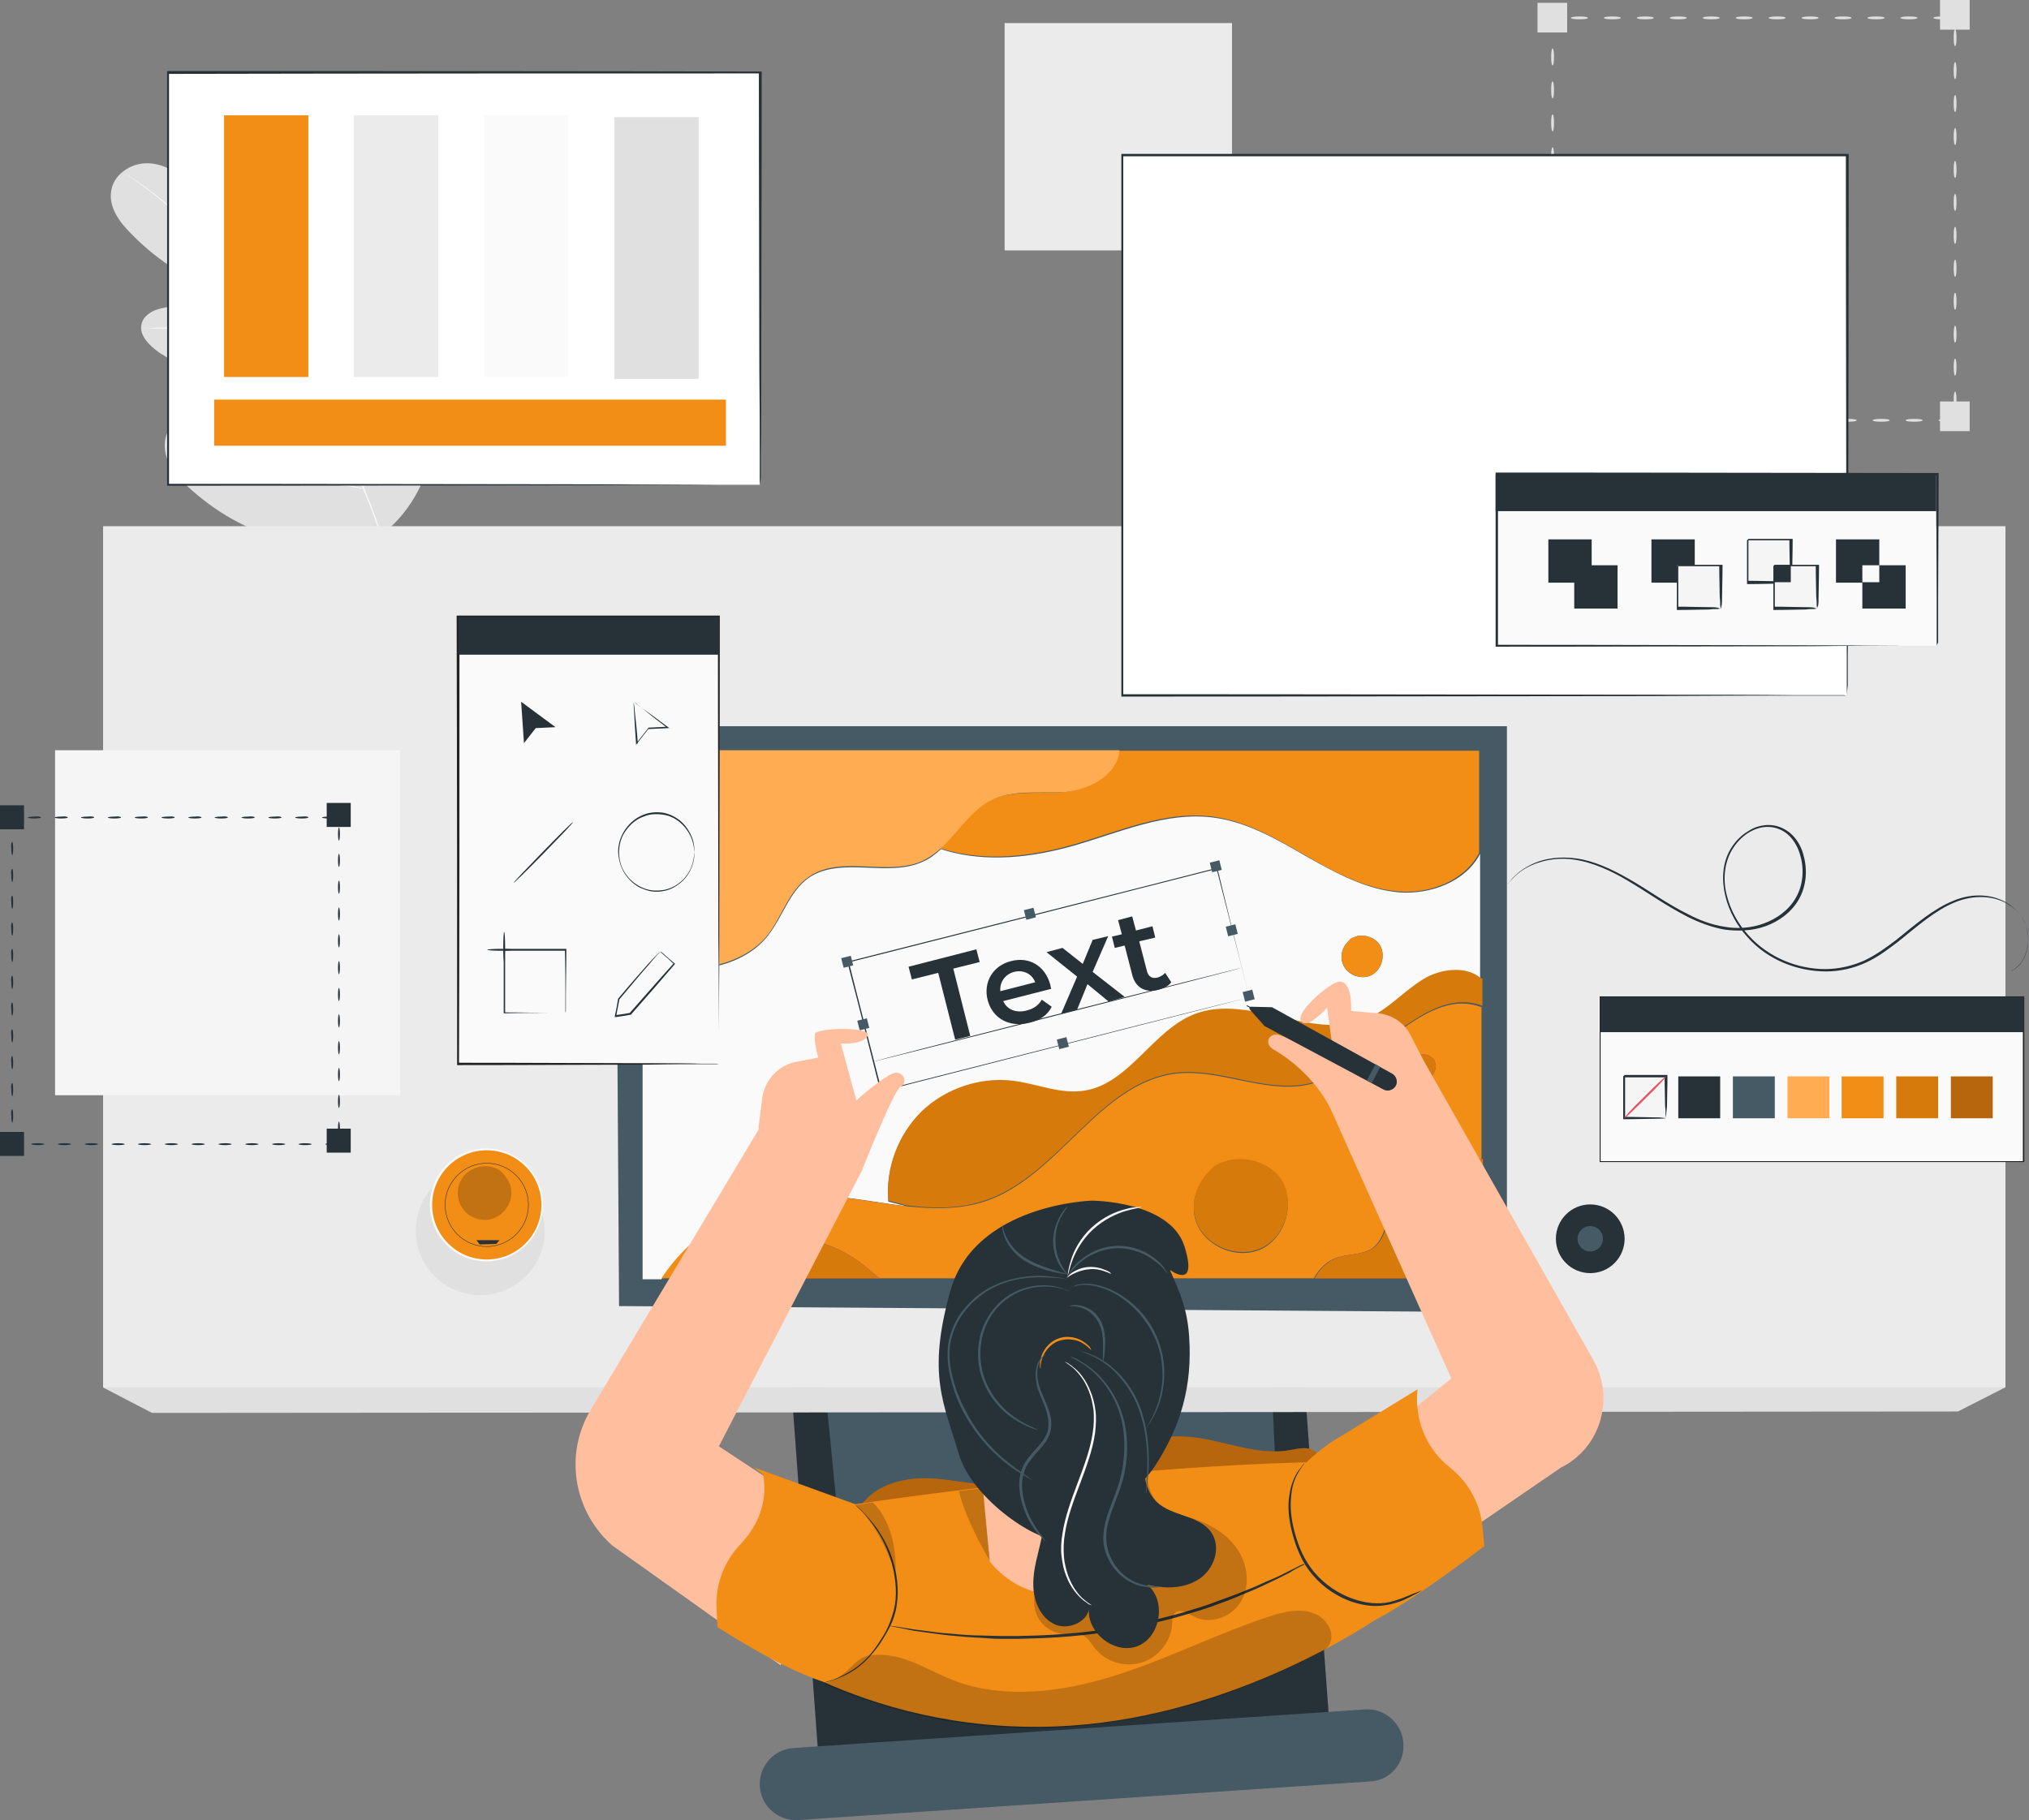 <?xml version="1.0" encoding="utf-8"?>
<!-- Generator: Adobe Illustrator 27.4.0, SVG Export Plug-In . SVG Version: 6.00 Build 0)  -->
<svg version="1.1" xmlns="http://www.w3.org/2000/svg" xmlns:xlink="http://www.w3.org/1999/xlink" x="0px" y="0px"
	 viewBox="0 0 431 386.7" style="enable-background:new 0 0 431 386.7;" xml:space="preserve">
<rect x="0" y="0" width="431" height="386.7" fill="#808080" stroke="none"/>
<style type="text/css">
	.st0{fill:#E0E0E0;}
	.st1{fill:#FAFAFA;}
	.st2{fill:#EBEBEB;}
	.st3{display:none;}
	.st4{display:inline;fill:#F5F5F5;}
	.st5{fill:#263238;}
	.st6{fill:#455A64;}
	.st7{fill:#D67A0C;}
	.st8{fill:#F28E16;}
	.st9{fill:#E8505B;}
	.st10{fill:#FFAC52;}
	.st11{fill:#B7660D;}
	.st12{opacity:0.5;}
	.st13{fill:#FFBE9D;}
	.st14{opacity:0.2;}
	.st15{fill:#F5F5F5;}
	.st16{fill:#FFFFFF;}
	.st17{fill:#222221;}
</style>
<g id="Background_Complete">
	<g>
		<g>
			<g>
				<g>
					<path class="st0" d="M411.8,89.3c0-0.2,0.8-0.3,1.8-0.3c1,0,1.8,0.1,1.8,0.3c0,0.2-0.8,0.3-1.8,0.3
						C412.6,89.6,411.8,89.5,411.8,89.3z"/>
				</g>
			</g>
			<g>
				<g>
					<path class="st0" d="M404.8,89.3c0-0.2,0.8-0.3,1.8-0.3c1,0,1.8,0.1,1.8,0.3c0,0.2-0.8,0.3-1.8,0.3
						C405.6,89.6,404.8,89.5,404.8,89.3z"/>
				</g>
			</g>
			<g>
				<g>
					<path class="st0" d="M397.8,89.3c0-0.2,0.8-0.3,1.8-0.3c1,0,1.8,0.1,1.8,0.3c0,0.2-0.8,0.3-1.8,0.3
						C398.6,89.6,397.8,89.5,397.8,89.3z"/>
				</g>
			</g>
			<g>
				<g>
					<path class="st0" d="M390.8,89.3c0-0.2,0.8-0.3,1.8-0.3c1,0,1.8,0.1,1.8,0.3c0,0.2-0.8,0.3-1.8,0.3
						C391.6,89.6,390.8,89.5,390.8,89.3z"/>
				</g>
			</g>
			<g>
				<g>
					<path class="st0" d="M383.8,89.3c0-0.2,0.8-0.3,1.8-0.3c1,0,1.8,0.1,1.8,0.3c0,0.2-0.8,0.3-1.8,0.3
						C384.6,89.6,383.8,89.5,383.8,89.3z"/>
				</g>
			</g>
			<g>
				<g>
					<path class="st0" d="M376.8,89.3c0-0.2,0.8-0.3,1.8-0.3c1,0,1.8,0.1,1.8,0.3c0,0.2-0.8,0.3-1.8,0.3
						C377.6,89.6,376.8,89.5,376.8,89.3z"/>
				</g>
			</g>
			<g>
				<g>
					<path class="st0" d="M369.8,89.3c0-0.2,0.8-0.3,1.8-0.3c1,0,1.8,0.1,1.8,0.3c0,0.2-0.8,0.3-1.8,0.3
						C370.6,89.6,369.8,89.5,369.8,89.3z"/>
				</g>
			</g>
			<g>
				<g>
					<path class="st0" d="M362.8,89.3c0-0.2,0.8-0.3,1.8-0.3c1,0,1.8,0.1,1.8,0.3c0,0.2-0.8,0.3-1.8,0.3
						C363.6,89.6,362.8,89.5,362.8,89.3z"/>
				</g>
			</g>
			<g>
				<g>
					<path class="st0" d="M355.8,89.3c0-0.2,0.8-0.3,1.8-0.3c1,0,1.8,0.1,1.8,0.3c0,0.2-0.8,0.3-1.8,0.3
						C356.6,89.6,355.8,89.5,355.8,89.3z"/>
				</g>
			</g>
			<g>
				<g>
					<path class="st0" d="M348.8,89.3c0-0.2,0.8-0.3,1.8-0.3c1,0,1.8,0.1,1.8,0.3c0,0.2-0.8,0.3-1.8,0.3
						C349.6,89.6,348.8,89.5,348.8,89.3z"/>
				</g>
			</g>
			<g>
				<g>
					<path class="st0" d="M341.8,89.3c0-0.2,0.8-0.3,1.8-0.3c1,0,1.8,0.1,1.8,0.3c0,0.2-0.8,0.3-1.8,0.3
						C342.6,89.6,341.8,89.5,341.8,89.3z"/>
				</g>
			</g>
			<g>
				<g>
					<path class="st0" d="M334.8,89.3c0-0.2,0.8-0.3,1.8-0.3c1,0,1.8,0.1,1.8,0.3c0,0.2-0.8,0.3-1.8,0.3
						C335.6,89.6,334.8,89.5,334.8,89.3z"/>
				</g>
			</g>
			<g>
				<g>
					<path class="st0" d="M329.8,87.3c0.2,0,0.3,0.8,0.3,1.8c0,0.1,0,0.2,0,0.3l-0.3-0.3c0.8,0,1.5,0.1,1.5,0.3
						c0,0.2-0.6,0.3-1.5,0.3l-0.3,0l0-0.3c0-0.1,0-0.2,0-0.3C329.5,88.1,329.6,87.3,329.8,87.3z"/>
				</g>
			</g>
			<g>
				<g>
					<path class="st0" d="M329.8,80.3c0.2,0,0.3,0.8,0.3,1.8c0,1-0.1,1.8-0.3,1.8c-0.2,0-0.3-0.8-0.3-1.8
						C329.5,81.1,329.6,80.3,329.8,80.3z"/>
				</g>
			</g>
			<g>
				<g>
					<path class="st0" d="M329.8,73.3c0.2,0,0.3,0.8,0.3,1.8c0,1-0.1,1.8-0.3,1.8c-0.2,0-0.3-0.8-0.3-1.8
						C329.5,74.1,329.6,73.3,329.8,73.3z"/>
				</g>
			</g>
			<g>
				<g>
					<path class="st0" d="M329.8,66.3c0.2,0,0.3,0.8,0.3,1.8c0,1-0.1,1.8-0.3,1.8c-0.2,0-0.3-0.8-0.3-1.8
						C329.5,67.1,329.6,66.3,329.8,66.3z"/>
				</g>
			</g>
			<g>
				<g>
					<path class="st0" d="M329.8,59.3c0.2,0,0.3,0.8,0.3,1.8c0,1-0.1,1.8-0.3,1.8c-0.2,0-0.3-0.8-0.3-1.8
						C329.5,60.1,329.6,59.3,329.8,59.3z"/>
				</g>
			</g>
			<g>
				<g>
					<path class="st0" d="M329.8,52.3c0.2,0,0.3,0.8,0.3,1.8c0,1-0.1,1.8-0.3,1.8c-0.2,0-0.3-0.8-0.3-1.8
						C329.5,53.1,329.6,52.3,329.8,52.3z"/>
				</g>
			</g>
			<g>
				<g>
					<path class="st0" d="M329.8,45.3c0.2,0,0.3,0.8,0.3,1.8c0,1-0.1,1.8-0.3,1.8c-0.2,0-0.3-0.8-0.3-1.8
						C329.5,46.1,329.6,45.3,329.8,45.3z"/>
				</g>
			</g>
			<g>
				<g>
					<path class="st0" d="M329.8,38.3c0.2,0,0.3,0.8,0.3,1.8c0,1-0.1,1.8-0.3,1.8c-0.2,0-0.3-0.8-0.3-1.8
						C329.5,39.1,329.6,38.3,329.8,38.3z"/>
				</g>
			</g>
			<g>
				<g>
					<path class="st0" d="M329.8,31.3c0.2,0,0.3,0.8,0.3,1.8c0,1-0.1,1.8-0.3,1.8c-0.2,0-0.3-0.8-0.3-1.8
						C329.5,32,329.6,31.3,329.8,31.3z"/>
				</g>
			</g>
			<g>
				<g>
					<path class="st0" d="M329.8,24.3c0.2,0,0.3,0.8,0.3,1.8c0,1-0.1,1.8-0.3,1.8c-0.2,0-0.3-0.8-0.3-1.8
						C329.5,25,329.6,24.3,329.8,24.3z"/>
				</g>
			</g>
			<g>
				<g>
					<path class="st0" d="M329.8,17.3c0.2,0,0.3,0.8,0.3,1.8c0,1-0.1,1.8-0.3,1.8c-0.2,0-0.3-0.8-0.3-1.8
						C329.5,18,329.6,17.3,329.8,17.3z"/>
				</g>
			</g>
			<g>
				<g>
					<path class="st0" d="M329.8,10.3c0.2,0,0.3,0.8,0.3,1.8c0,1-0.1,1.8-0.3,1.8c-0.2,0-0.3-0.8-0.3-1.8
						C329.5,11,329.6,10.3,329.8,10.3z"/>
				</g>
			</g>
			<g>
				<g>
					<path class="st0" d="M330.3,3.8c0,0.1-0.2,0.2-0.5,0.2l0.2-0.2c0.1,0.3,0.1,0.7,0.1,1.2c0,1-0.1,1.8-0.3,1.8
						c-0.2,0-0.3-0.8-0.3-1.8c0-0.5,0-0.9,0.1-1.2l0-0.2l0.2,0C330.1,3.6,330.3,3.7,330.3,3.8z"/>
				</g>
			</g>
			<g>
				<g>
					<path class="st0" d="M337.3,3.8c0,0.2-0.8,0.3-1.8,0.3c-1,0-1.8-0.1-1.8-0.3c0-0.2,0.8-0.3,1.8-0.3
						C336.5,3.5,337.3,3.6,337.3,3.8z"/>
				</g>
			</g>
			<g>
				<g>
					<path class="st0" d="M344.3,3.8c0,0.2-0.8,0.3-1.8,0.3c-1,0-1.8-0.1-1.8-0.3c0-0.2,0.8-0.3,1.8-0.3
						C343.5,3.5,344.3,3.6,344.3,3.8z"/>
				</g>
			</g>
			<g>
				<g>
					<path class="st0" d="M351.3,3.8c0,0.2-0.8,0.3-1.8,0.3c-1,0-1.8-0.1-1.8-0.3c0-0.2,0.8-0.3,1.8-0.3
						C350.5,3.5,351.3,3.6,351.3,3.8z"/>
				</g>
			</g>
			<g>
				<g>
					<path class="st0" d="M358.3,3.8c0,0.2-0.8,0.3-1.8,0.3c-1,0-1.8-0.1-1.8-0.3c0-0.2,0.8-0.3,1.8-0.3
						C357.5,3.5,358.3,3.6,358.3,3.8z"/>
				</g>
			</g>
			<g>
				<g>
					<path class="st0" d="M365.3,3.8c0,0.2-0.8,0.3-1.8,0.3c-1,0-1.8-0.1-1.8-0.3c0-0.2,0.8-0.3,1.8-0.3
						C364.5,3.5,365.3,3.6,365.3,3.8z"/>
				</g>
			</g>
			<g>
				<g>
					<path class="st0" d="M372.3,3.8c0,0.2-0.8,0.3-1.8,0.3c-1,0-1.8-0.1-1.8-0.3c0-0.2,0.8-0.3,1.8-0.3
						C371.5,3.5,372.3,3.6,372.3,3.8z"/>
				</g>
			</g>
			<g>
				<g>
					<path class="st0" d="M379.3,3.8c0,0.2-0.8,0.3-1.8,0.3c-1,0-1.8-0.1-1.8-0.3c0-0.2,0.8-0.3,1.8-0.3
						C378.5,3.5,379.3,3.6,379.3,3.8z"/>
				</g>
			</g>
			<g>
				<g>
					<path class="st0" d="M386.3,3.8c0,0.2-0.8,0.3-1.8,0.3c-1,0-1.8-0.1-1.8-0.3c0-0.2,0.8-0.3,1.8-0.3
						C385.5,3.5,386.3,3.6,386.3,3.8z"/>
				</g>
			</g>
			<g>
				<g>
					<path class="st0" d="M393.3,3.8c0,0.2-0.8,0.3-1.8,0.3c-1,0-1.8-0.1-1.8-0.3c0-0.2,0.8-0.3,1.8-0.3
						C392.6,3.5,393.3,3.6,393.3,3.8z"/>
				</g>
			</g>
			<g>
				<g>
					<path class="st0" d="M400.3,3.8c0,0.2-0.8,0.3-1.8,0.3c-1,0-1.8-0.1-1.8-0.3c0-0.2,0.8-0.3,1.8-0.3
						C399.6,3.5,400.3,3.6,400.3,3.8z"/>
				</g>
			</g>
			<g>
				<g>
					<path class="st0" d="M407.3,3.8c0,0.2-0.8,0.3-1.8,0.3c-1,0-1.8-0.1-1.8-0.3c0-0.2,0.8-0.3,1.8-0.3
						C406.6,3.5,407.3,3.6,407.3,3.8z"/>
				</g>
			</g>
			<g>
				<g>
					<path class="st0" d="M414.3,3.8c0,0.2-0.8,0.3-1.8,0.3c-1,0-1.8-0.1-1.8-0.3c0-0.2,0.8-0.3,1.8-0.3
						C413.6,3.5,414.3,3.6,414.3,3.8z"/>
				</g>
			</g>
			<g>
				<g>
					<path class="st0" d="M415.3,9.8c-0.2,0-0.3-0.8-0.3-1.8c0-1,0.1-1.8,0.3-1.8c0.2,0,0.3,0.8,0.3,1.8
						C415.6,9,415.5,9.8,415.3,9.8z"/>
				</g>
			</g>
			<g>
				<g>
					<path class="st0" d="M415.3,16.8c-0.2,0-0.3-0.8-0.3-1.8c0-1,0.1-1.8,0.3-1.8c0.2,0,0.3,0.8,0.3,1.8
						C415.6,16,415.5,16.8,415.3,16.8z"/>
				</g>
			</g>
			<g>
				<g>
					<path class="st0" d="M415.3,23.8c-0.2,0-0.3-0.8-0.3-1.8c0-1,0.1-1.8,0.3-1.8c0.2,0,0.3,0.8,0.3,1.8
						C415.6,23,415.5,23.8,415.3,23.8z"/>
				</g>
			</g>
			<g>
				<g>
					<path class="st0" d="M415.3,30.8c-0.2,0-0.3-0.8-0.3-1.8c0-1,0.1-1.8,0.3-1.8c0.2,0,0.3,0.8,0.3,1.8
						C415.6,30,415.5,30.8,415.3,30.8z"/>
				</g>
			</g>
			<g>
				<g>
					<path class="st0" d="M415.3,37.8c-0.2,0-0.3-0.8-0.3-1.8c0-1,0.1-1.8,0.3-1.8c0.2,0,0.3,0.8,0.3,1.8
						C415.6,37,415.5,37.8,415.3,37.8z"/>
				</g>
			</g>
			<g>
				<g>
					<path class="st0" d="M415.3,44.8c-0.2,0-0.3-0.8-0.3-1.8c0-1,0.1-1.8,0.3-1.8c0.2,0,0.3,0.8,0.3,1.8
						C415.6,44,415.5,44.8,415.3,44.8z"/>
				</g>
			</g>
			<g>
				<g>
					<path class="st0" d="M415.3,51.8c-0.2,0-0.3-0.8-0.3-1.8c0-1,0.1-1.8,0.3-1.8c0.2,0,0.3,0.8,0.3,1.8
						C415.6,51,415.5,51.8,415.3,51.8z"/>
				</g>
			</g>
			<g>
				<g>
					<path class="st0" d="M415.3,58.8c-0.2,0-0.3-0.8-0.3-1.8c0-1,0.1-1.8,0.3-1.8c0.2,0,0.3,0.8,0.3,1.8
						C415.6,58.1,415.5,58.8,415.3,58.8z"/>
				</g>
			</g>
			<g>
				<g>
					<path class="st0" d="M415.3,65.8c-0.2,0-0.3-0.8-0.3-1.8c0-1,0.1-1.8,0.3-1.8c0.2,0,0.3,0.8,0.3,1.8
						C415.6,65.1,415.5,65.8,415.3,65.8z"/>
				</g>
			</g>
			<g>
				<g>
					<path class="st0" d="M415.3,72.8c-0.2,0-0.3-0.8-0.3-1.8c0-1,0.1-1.8,0.3-1.8c0.2,0,0.3,0.8,0.3,1.8
						C415.6,72.1,415.5,72.8,415.3,72.8z"/>
				</g>
			</g>
			<g>
				<g>
					<path class="st0" d="M415.3,79.8c-0.2,0-0.3-0.8-0.3-1.8c0-1,0.1-1.8,0.3-1.8c0.2,0,0.3,0.8,0.3,1.8
						C415.6,79.1,415.5,79.8,415.3,79.8z"/>
				</g>
			</g>
			<g>
				<g>
					<path class="st0" d="M415.3,86.8c-0.2,0-0.3-0.8-0.3-1.8c0-1,0.1-1.8,0.3-1.8c0.2,0,0.3,0.8,0.3,1.8
						C415.6,86.1,415.5,86.8,415.3,86.8z"/>
				</g>
			</g>
		</g>
		<g>
			<rect x="412.1" y="85.3" class="st0" width="6.3" height="6.3"/>
		</g>
		<g>
			<rect x="326.6" y="86.1" class="st0" width="6.3" height="6.3"/>
		</g>
		<g>
			<rect x="412.1" class="st0" width="6.3" height="6.3"/>
		</g>
		<g>
			<rect x="326.6" y="0.6" class="st0" width="6.3" height="6.3"/>
		</g>
	</g>
	<g>
		<g>
			<g>
				<g>
					<g>
						<path class="st0" d="M82.2,112.7c11.1-9.7,12.1-25.5,10-39.5c-0.3-2.3-0.4-4.8-1.7-6.7c-1.3-1.9-4.1-3-6.1-1.8
							c-1.6,1-2.2,3.1-3,4.9c-1,2.4-2.8,4.4-4.9,5.8c-1.4,0.9-3.2,1.6-4.7,1c-2.1-0.9-2.7-3.6-2.9-6c-0.4-4.3-0.9-8.7-1.3-13
							c-0.2-2.3-0.5-4.7-1.5-6.8c-1-2.1-2.8-4-5.1-4.4c-2.3-0.4-4.9,1.2-5.1,3.5c-0.1,1,0.2,1.9,0.3,2.9c0,1-0.3,2.1-1.2,2.5
							c-0.9,0.4-1.9-0.2-2.7-0.8c-2.7-2.1-4.6-4.9-6.5-7.7c-1.8-2.8-3.7-5.7-6.1-8.1c-2.5-2.3-5.7-4-9-3.8c-3.3,0.2-6.7,2.6-7.1,6
							c-0.5,3.4,1.8,6.5,4.2,8.9c3.5,3.6,7.5,6.7,11.9,9.1c0.8,0.4,1.6,0.9,2,1.7c0.7,1.5-0.6,3.2-2.1,3.9c-1.7,0.8-3.6,0.8-5.3,1.2
							c-1.8,0.4-3.7,1.4-4.2,3.2c-0.7,2.5,1.6,4.7,3.7,6.2c4.3,2.8,9,4.9,14,6.1c1.8,0.4,3.6,0.8,5.1,1.8c1.5,1,2.6,3,1.9,4.8
							c-0.7,1.7-2.7,2.5-4.6,2.4c-1.8-0.1-3.5-0.9-5.3-1.4c-3.3-0.9-7.4-0.2-9.1,2.8c-1.1,2-1,4.5-0.1,6.6c0.9,2.1,2.5,3.8,4.1,5.3
							c5.8,5.4,12.8,9.5,20.5,11.3C68.2,116.2,75.2,116.2,82.2,112.7"/>
					</g>
				</g>
			</g>
		</g>
		<g>
			<g>
				<g>
					<g>
						<g>
							<path class="st1" d="M83.5,123c-1.1-5.5-3.1-11.9-5.9-18.7c-2.8-6.8-6.6-14-10.7-21.5c-1-1.9-2.1-3.7-3.1-5.5
								c-1-1.8-2-3.6-3.1-5.3c-2.2-3.4-4.5-6.5-6.9-9.3c-2.3-2.9-4.6-5.5-6.8-7.9c-2.2-2.4-4.3-4.7-6.2-6.6c-4-3.9-7.5-6.7-10-8.5
								c-1.3-0.9-2.3-1.6-2.9-2c-0.3-0.2-0.6-0.4-0.8-0.5c-0.2-0.1-0.3-0.2-0.3-0.2c0,0,0.1,0.1,0.2,0.2c0.2,0.1,0.4,0.3,0.8,0.5
								c0.7,0.5,1.6,1.2,2.9,2.1c2.5,1.8,6,4.7,9.9,8.6c2,2,4,4.2,6.2,6.6c2.2,2.4,4.5,5.1,6.8,7.9c2.3,2.9,4.7,5.9,6.8,9.3
								c1.1,1.7,2.1,3.4,3.1,5.2c1,1.8,2,3.6,3.1,5.5c4.2,7.4,7.9,14.6,10.7,21.4c2.9,6.8,4.8,13.2,6,18.6"/>
						</g>
					</g>
				</g>
			</g>
		</g>
		<g>
			<g>
				<g>
					<g>
						<g>
							<path class="st1" d="M60.6,72.1c0,0,0.1-0.4,0.1-1c0.1-0.7,0.1-1.6,0.1-2.8c0.1-2.3,0.1-5.6,0-9.2c0-3.6,0-6.8,0.1-9.1
								c0.1-1.2,0.1-2.1,0.1-2.8c0-0.7,0-1,0-1c0,0-0.1,0.4-0.2,1c-0.1,0.6-0.2,1.6-0.3,2.8c-0.2,2.3-0.3,5.6-0.2,9.2
								c0,3.5,0.1,6.7,0.1,9.2c0,1.1,0,2,0,2.8C60.5,71.8,60.5,72.1,60.6,72.1z"/>
						</g>
					</g>
				</g>
			</g>
		</g>
		<g>
			<g>
				<g>
					<g>
						<g>
							<path class="st1" d="M30.1,69.8c0,0,0.4,0,1.2,0c0.8,0,1.9,0,3.3,0c2.8,0,6.6,0.1,10.8,0.4c4.2,0.3,8,0.8,10.7,1.2
								c1.4,0.2,2.5,0.4,3.2,0.5c0.8,0.1,1.2,0.2,1.2,0.2c0,0-0.4-0.1-1.2-0.3c-0.8-0.2-1.9-0.4-3.2-0.6c-2.7-0.5-6.5-1-10.8-1.3
								c-4.2-0.3-8.1-0.4-10.8-0.3c-1.4,0-2.5,0.1-3.3,0.2C30.6,69.7,30.1,69.8,30.1,69.8z"/>
						</g>
					</g>
				</g>
			</g>
		</g>
		<g>
			<g>
				<g>
					<g>
						<g>
							<path class="st1" d="M77.2,103.8c0,0,0.1-0.1,0.2-0.4c0.1-0.3,0.2-0.7,0.4-1.1c0.3-1,0.8-2.4,1.3-4.2
								c1.1-3.6,2.4-8.6,3.7-14.1c1.4-5.5,2.6-10.5,3.6-14.1c0.5-1.7,0.9-3.2,1.2-4.3c0.1-0.5,0.2-0.8,0.3-1.2
								c0.1-0.3,0.1-0.4,0.1-0.4c0,0-0.1,0.1-0.2,0.4c-0.1,0.3-0.2,0.7-0.4,1.1c-0.3,1-0.8,2.4-1.3,4.2c-1.1,3.6-2.4,8.6-3.7,14.1
								C81,89.4,79.8,94.4,78.8,98c-0.5,1.7-0.9,3.2-1.2,4.2c-0.1,0.5-0.2,0.8-0.3,1.2C77.2,103.7,77.2,103.8,77.2,103.8z"/>
						</g>
					</g>
				</g>
			</g>
		</g>
		<g>
			<g>
				<g>
					<g>
						<g>
							<path class="st1" d="M36.2,95.4c0,0,0.1,0.1,0.4,0.1c0.3,0.1,0.7,0.2,1.2,0.3c1.1,0.2,2.6,0.5,4.4,0.9
								c3.7,0.8,8.8,1.9,14.5,3.1c5.6,1.2,10.8,2.3,14.5,3c1.9,0.3,3.4,0.6,4.4,0.8c0.5,0.1,0.9,0.1,1.2,0.2c0.3,0,0.4,0,0.4,0
								c0,0-0.1-0.1-0.4-0.1c-0.3-0.1-0.7-0.2-1.2-0.3c-1.1-0.2-2.6-0.5-4.4-0.9c-3.7-0.8-8.8-1.9-14.5-3.1
								c-5.6-1.2-10.8-2.3-14.5-3c-1.9-0.3-3.4-0.6-4.4-0.8c-0.5-0.1-0.9-0.1-1.2-0.2C36.3,95.4,36.2,95.4,36.2,95.4z"/>
						</g>
					</g>
				</g>
			</g>
		</g>
	</g>
	<g>
		<rect x="213.4" y="4.9" class="st2" width="48.3" height="48.3"/>
	</g>
</g>
<g id="Background_Simple" class="st3">
	<path class="st4" d="M33.6,155.6c-0.2,12.5,1,24.9,3.7,37.1c8.2,35.9,26.1,55.8,50.5,81.8c23.8,25.4,56.8,47,90.3,56.2
		c45.7,12.6,80.1,17,126.7,8.4c23.3-4.3,54.7-21.1,72.1-37.1c16.5-15.2,31.7-36.8,35.5-59c4.4-25.3,1.8-52.4-11.2-74.5
		c-13-22.1-37.3-38.2-63-37.5c-27.5,0.7-53.9,19.7-80.6,13.3c-12.1-2.9-22.8-11.2-28.7-22.1c-6.4-12-7-26.2-10.8-39.3
		c-9-31.4-38-55.7-70.2-60.6c-32.3-5-66.4,8.8-87.4,33.8c-21,25-28.7,50.7-26.8,92.3L33.6,155.6z"/>
</g>
<g id="Desk">
	<g>
		<g>
			
				<rect x="170.2" y="261.1" transform="matrix(0.997 -7.294961e-02 7.294961e-02 0.997 -22.802 17.241)" class="st5" width="108.8" height="119.4"/>
		</g>
		<g>
			<polygon class="st6" points="271.2,317.4 269.6,282.2 174.9,291.1 178.5,327.7 			"/>
		</g>
		<g>
			<path class="st6" d="M291,378.5l-121.4,8.2c-4.2,0.3-7.9-2.9-8.2-7.1l0,0c-0.3-4.2,2.9-7.9,7.1-8.2l121.4-8.2
				c4.2-0.3,7.9,2.9,8.2,7.1l0,0C298.5,374.6,295.3,378.3,291,378.5z"/>
		</g>
	</g>
	<g>
		<g>
			<rect x="21.9" y="111.8" class="st2" width="404.1" height="183"/>
		</g>
		<g>
			<polygon class="st0" points="21.9,294.8 32.3,300.2 415.9,299.9 425.9,294.8 			"/>
		</g>
	</g>
</g>
<g id="Character">
	<g>
		<g>
			<g>
				<g>
					<polygon class="st6" points="131.5,277.5 130.7,154.3 320.1,154.3 320.1,278.8 					"/>
				</g>
				<g>
					<g>
						<path class="st1" d="M170.5,254.1c7.3-0.4,14.8,1.3,22.1,2.2l-3.9-1c-0.6-7,2.1-14.1,7.1-19c5-4.9,12.3-7.3,19.2-6.5
							c5.2,0.6,10.3,3,15.5,2.1c9.5-1.6,14.4-12.9,23.4-16.3c11.5-4.3,24.9,5.8,36.3,1.1c4.6-1.9,7.9-6,12.2-8.5
							c3.7-2.2,9-2.8,12-0.3v-26.5c-3,5.9-10.5,8.7-17.2,8.2c-7.1-0.6-13.6-4.2-19.8-7.7c-6.2-3.6-12.6-7.3-19.7-8.2
							c-10.1-1.3-19.9,3.2-29.7,6c-8.8,2.5-18.4,3.6-27.2,1c-0.3-0.1-0.6-0.2-0.9-0.3c-1.1,1-2.3,2-3.7,2.6
							c-7.5,3.6-17.5-1.2-24.4,3.5c-4.1,2.9-5.5,8.2-8.6,12.2c-5.6,7.4-19,9.5-26.7,4.3v60.9l0,7.9l4,0
							C147.1,261.6,158.5,254.7,170.5,254.1z M286.6,199.7c0.5-0.4,1-0.6,1.5-0.7c0.1,0,0.1-0.1,0.2-0.1l-0.1,0
							c1.8-0.4,3.9,0.3,4.9,1.9c1.3,2.1,0.4,5.3-1.8,6.4c-2.2,1.1-5.3-0.1-6.1-2.5c-0.7-1.9,0.2-4.1,1.8-5.2L286.6,199.7z"/>
					</g>
					<g>
						<path class="st7" d="M314.4,207.7c-3.1-2.5-8.4-1.9-12,0.3c-4.3,2.6-7.6,6.6-12.2,8.5c-11.4,4.7-24.8-5.4-36.3-1.1
							c-9,3.4-13.9,14.7-23.4,16.3c-5.2,0.9-10.3-1.5-15.5-2.1c-6.9-0.8-14.2,1.7-19.2,6.5c-5,4.9-7.7,12-7.1,19l3.9,1
							c5.7,0.7,11.3,0.8,16.8-1.1c15.6-5.3,24.1-25.2,40.5-27.1c9.1-1,18.2,4,27.2,2.5c7.3-1.2,13.1-6.5,19.2-10.9
							c5.9-4.2,11.9-8.3,18.6-5.8v-5.8C314.7,208,314.6,207.8,314.4,207.7z"/>
					</g>
					<g>
						<g>
							<path class="st8" d="M296.3,219.7c-6,4.3-11.9,9.6-19.2,10.9c-9,1.5-18.1-3.5-27.2-2.5c-16.4,1.9-24.9,21.8-40.5,27.1
								c-5.4,1.8-11.1,1.7-16.8,1.1c-7.3-0.8-14.8-2.6-22.1-2.2c-12,0.6-23.4,7.5-30,17.5l4,0c3.8-4,8.9-6.7,14.4-8.1
								c8-1.9,16.8-0.3,23.5,4.5c1.5,1.1,3,2.4,4.4,3.6l29.8,0c1.3-0.7,2.6-1.5,4-2.2c5.4-2.7,11.6-4.6,17.5-3.4
								c3.6,0.8,7.1,2.8,9.1,5.6l31.9,0c1.1-2.1,2.9-3.8,5.2-4.5c2.4-0.7,5.2-0.5,7.2-1.9c2.4-1.7,2.8-5,3.8-7.7
								c2.7-7.7,11.5-12.6,19.4-11.1V214C308.1,211.5,302.2,215.5,296.3,219.7z M268.1,265.3c-5.1,2.5-12-0.3-14-5.6
								c-1.5-4.2,0.4-9.2,4-11.7l-0.8,0.4c0.9-0.7,1.9-1.2,3-1.5c0.3-0.1,0.7-0.2,1-0.3l-0.2,0.1c4.1-0.9,8.8,0.7,11,4.3
								C275.2,255.6,273.1,262.8,268.1,265.3z M303.5,229.1c-1.4,0.7-3.2-0.1-3.7-1.5c-0.4-1.1,0.1-2.5,1.1-3.2l-0.3,0.1
								c0.3-0.2,0.6-0.4,0.9-0.4c0,0,0.1,0,0.1,0l0,0c1.1-0.2,2.4,0.2,3,1.1C305.4,226.5,304.8,228.4,303.5,229.1z"/>
						</g>
					</g>
					<g>
						<path class="st9" d="M295.5,257.5c-1,2.8-1.4,6-3.8,7.7c-2.1,1.4-4.8,1.2-7.2,1.9c-2.3,0.7-4.1,2.4-5.2,4.5l35.7,0v-25.3
							C306.9,244.9,298.2,249.9,295.5,257.5z"/>
					</g>
					<g>
						<path class="st9" d="M158.9,263.5c-5.5,1.3-10.6,4.1-14.4,8.1l42.3,0c-1.5-1.2-2.9-2.5-4.4-3.6
							C175.7,263.3,166.9,261.6,158.9,263.5z"/>
					</g>
					<g>
						<path class="st9" d="M238.2,266.1c-5.9-1.3-12.1,0.6-17.5,3.4c-1.3,0.7-2.7,1.4-4,2.2l30.6,0
							C245.2,268.9,241.8,266.9,238.2,266.1z"/>
					</g>
					<g>
						<path class="st8" d="M225.8,168.3c-5.3,0.4-11-0.5-15.8,1.9c-4.2,2.2-6.8,6.7-10.3,10c0.3,0.1,0.6,0.2,0.9,0.3
							c8.8,2.6,18.4,1.5,27.2-1c9.8-2.8,19.6-7.3,29.7-6c7.1,0.9,13.5,4.6,19.7,8.2c6.2,3.6,12.7,7.1,19.8,7.7
							c6.7,0.6,14.2-2.3,17.2-8.2V179v-19.5l0,0l-76.6,0C237.3,164.6,231.1,167.9,225.8,168.3z"/>
					</g>
					<g>
						<path class="st8" d="M285.2,204.7c0.8,2.3,3.9,3.6,6.1,2.5c2.2-1.1,3.1-4.3,1.8-6.4c-1-1.6-3.1-2.3-4.9-1.9l0.1,0
							c-0.1,0-0.1,0.1-0.2,0.1c-0.6,0.1-1.1,0.4-1.5,0.7l0.4-0.2C285.4,200.6,284.5,202.9,285.2,204.7z"/>
					</g>
					<g>
						<path class="st7" d="M261.1,246.5l0.2-0.1c-0.4,0.1-0.7,0.2-1,0.3c-1.1,0.3-2.1,0.8-3,1.5l0.8-0.4c-3.6,2.6-5.5,7.5-4,11.7
							c1.9,5.3,8.9,8.1,14,5.6c5.1-2.5,7.1-9.7,4.1-14.5C269.9,247.2,265.2,245.6,261.1,246.5z"/>
					</g>
					<g>
						<path class="st9" d="M304.6,225.2c-0.6-1-1.9-1.4-3-1.1l0,0c0,0-0.1,0-0.1,0c-0.3,0.1-0.7,0.2-0.9,0.4l0.3-0.1
							c-1,0.7-1.5,2-1.1,3.2c0.5,1.4,2.4,2.2,3.7,1.5C304.8,228.4,305.4,226.5,304.6,225.2z"/>
					</g>
					<g>
						<path class="st10" d="M163.2,198.5c3-4,4.4-9.3,8.6-12.2c6.9-4.8,16.9,0.1,24.4-3.5c1.4-0.7,2.6-1.6,3.7-2.6
							c3.5-3.2,6.1-7.7,10.3-10c4.7-2.5,10.4-1.6,15.8-1.9c5.3-0.4,11.4-3.6,11.8-8.9c0,0,0,0,0,0h-28.4h-73.2l0.1,43.3
							c0.1,0,0.1,0.1,0.2,0.1C144.2,208,157.6,205.8,163.2,198.5z"/>
					</g>
				</g>
			</g>
			<g>
				<g>
					<g>
						<path class="st5" d="M265.4,211.9c-0.3-1.3-2.7-10.5-7-27.4l0.1,0.1c-19.1,4.9-47.1,12-78.3,19.9l0,0l0.1-0.1
							c2.4,9.5,4.8,18.8,7,27.4l-0.1-0.1C232,220.3,263.1,212.4,265.4,211.9c-2.3,0.6-33.4,8.5-78.3,20l-0.1,0l0-0.1
							c-2.2-8.6-4.5-17.9-7-27.4l0-0.1l0.1,0l0,0c31.2-7.9,59.3-15,78.4-19.9l0.1,0l0,0.1C262.7,201.4,265.1,210.6,265.4,211.9z"/>
					</g>
				</g>
				<g>
					
						<rect x="264.3" y="210.5" transform="matrix(0.969 -0.246 0.246 0.969 -43.923 71.831)" class="st6" width="2.1" height="2.1"/>
				</g>
				<g>
					
						<rect x="186" y="230.7" transform="matrix(0.969 -0.246 0.246 0.969 -51.303 53.179)" class="st6" width="2.1" height="2.1"/>
				</g>
				<g>
					
						<rect x="257.3" y="183" transform="matrix(0.969 -0.246 0.246 0.969 -37.368 69.265)" class="st6" width="2.1" height="2.1"/>
				</g>
				<g>
					
						<rect x="217.8" y="193.1" transform="matrix(0.969 -0.246 0.246 0.969 -41.054 59.849)" class="st6" width="2.1" height="2.1"/>
				</g>
				<g>
					
						<rect x="224.8" y="220.6" transform="matrix(0.969 -0.246 0.246 0.969 -47.608 62.415)" class="st6" width="2.1" height="2.1"/>
				</g>
				<g>
					
						<rect x="182.4" y="216.6" transform="matrix(0.969 -0.246 0.246 0.969 -47.927 51.856)" class="st6" width="2.1" height="2.1"/>
				</g>
				<g>
					
						<rect x="260.7" y="196.6" transform="matrix(0.969 -0.246 0.246 0.969 -40.608 70.522)" class="st6" width="2.1" height="2.1"/>
				</g>
				<g>
					
						<rect x="179" y="203.3" transform="matrix(0.969 -0.246 0.246 0.969 -44.774 50.623)" class="st6" width="2.1" height="2.1"/>
				</g>
				<g>
					<path class="st5" d="M199.3,206.7l-5.6,1.4l-0.7-2.7l14.4-3.7l0.7,2.7l-5.6,1.4l3.6,14.3l-3.2,0.8L199.3,206.7z"/>
					<path class="st5" d="M223.3,210.1l-10.2,2.6c0.8,1.8,2.7,2.6,5,2c1.5-0.4,2.5-1.1,3.2-2.3l2.1,1.5c-0.8,1.7-2.5,2.9-4.7,3.4
						c-4.4,1.1-7.9-1-8.9-4.8c-1-3.9,1.2-7.4,5-8.3c3.8-1,7.2,1,8.3,5C223.1,209.4,223.2,209.8,223.3,210.1z M212.5,210.6l7.4-1.9
						c-0.7-1.8-2.5-2.7-4.5-2.2C213.5,207,212.3,208.7,212.5,210.6z"/>
					<path class="st5" d="M235.5,212.8l-4.5-3.7l-2.2,5.4l-3.4,0.9l3.4-7.9l-6.5-5.2l3.4-0.9l4.3,3.4l2.1-5.1l3.3-0.8l-3.3,7.6
						l6.8,5.3L235.5,212.8z"/>
					<path class="st5" d="M248.8,208.7c-0.6,0.8-1.6,1.3-2.7,1.6c-2.8,0.7-4.9-0.4-5.6-3.2l-1.6-6.2l-2.1,0.5l-0.6-2.4l2.1-0.5
						l-0.8-3l3-0.8l0.8,3l3.5-0.9l0.6,2.4L242,200l1.6,6.2c0.3,1.3,1.1,1.8,2.3,1.5c0.6-0.2,1.2-0.5,1.6-1L248.8,208.7z"/>
				</g>
				<g>
					<g>
						<path class="st5" d="M263.8,205.6c0,0.1-17.5,4.6-39.2,10.1c-21.6,5.5-39.2,9.9-39.2,9.9c0-0.1,17.5-4.6,39.2-10.1
							C246.2,210,263.8,205.6,263.8,205.6z"/>
					</g>
				</g>
			</g>
			<g>
				<g>
					<path class="st5" d="M427.3,206.3c0,0,0.7-0.3,1.6-1.2c0.9-0.9,1.9-2.8,1.9-5.2c0-1.2-0.1-2.6-0.8-4c-0.6-1.4-1.7-2.7-3.2-3.6
						c-2.9-2-7.4-2.3-11.5-0.6c-4.2,1.7-7.9,5-12,8.3c-2.1,1.6-4.3,3.3-6.9,4.5c-2.6,1.2-5.5,1.9-8.5,1.9c-6,0-12.4-2.4-16.7-7.3
						c-2.2-2.4-3.9-5.4-4.7-8.7c-0.8-3.3-0.7-7,1.1-10c0.9-1.5,2.1-2.8,3.6-3.7c1.4-1,3.2-1.5,4.9-1.4c1.7,0.1,3.4,0.9,4.6,2.1
						c1.2,1.2,2,2.7,2.4,4.3c0.9,3.2,0.6,6.6-1,9.4c-1.6,2.8-4.3,4.7-7.1,5.7c-2.8,1-5.9,1.1-8.7,0.7c-2.8-0.5-5.4-1.5-7.8-2.7
						c-4.7-2.4-8.7-5.3-12.6-7.6c-3.8-2.3-7.6-3.9-11.1-4.5c-3.5-0.6-6.6,0-8.9,0.9c-2.3,0.9-3.8,2.2-4.7,3.2
						c-0.2,0.2-0.4,0.5-0.6,0.6c-0.1,0.2-0.3,0.4-0.4,0.5c-0.2,0.3-0.3,0.4-0.3,0.4s0.1-0.1,0.3-0.4c0.1-0.1,0.2-0.3,0.4-0.5
						c0.2-0.2,0.4-0.4,0.6-0.7c0.9-1,2.4-2.3,4.7-3.3c2.3-1,5.5-1.5,9-1c3.6,0.5,7.4,2.2,11.2,4.4c3.9,2.2,7.9,5.2,12.6,7.5
						c2.3,1.2,4.9,2.2,7.6,2.6c2.7,0.5,5.7,0.3,8.4-0.7c2.7-1,5.3-2.8,6.8-5.5c1.5-2.6,1.8-6,0.9-9c-0.4-1.5-1.2-3-2.3-4.1
						c-1.1-1.1-2.6-1.8-4.2-1.9c-1.6-0.1-3.2,0.4-4.6,1.3c-1.4,0.9-2.5,2.1-3.4,3.6c-1.7,2.9-1.9,6.5-1.1,9.6
						c0.8,3.2,2.4,6.1,4.6,8.5c4.3,4.8,10.5,7.2,16.3,7.2c2.9,0,5.8-0.7,8.3-1.8c2.5-1.2,4.7-2.8,6.8-4.4c4.1-3.3,7.9-6.6,12.1-8.3
						c4.2-1.8,8.8-1.4,11.8,0.7c1.5,1,2.6,2.3,3.3,3.7c0.6,1.4,0.8,2.9,0.8,4.1c-0.1,2.5-1.1,4.4-2.1,5.3c-0.2,0.2-0.5,0.4-0.7,0.6
						c-0.2,0.2-0.4,0.3-0.5,0.3C427.4,206.2,427.3,206.3,427.3,206.3z"/>
				</g>
			</g>
			<g>
				<g>
					<path class="st7" d="M295.5,257.5c-1,2.8-1.4,6-3.8,7.7c-2.1,1.4-4.8,1.2-7.2,1.9c-2.3,0.7-4.1,2.4-5.2,4.5l35.7,0v-25.3
						C306.9,244.9,298.2,249.9,295.5,257.5z"/>
				</g>
			</g>
			<g>
				<g>
					<path class="st7" d="M304.6,225.2c-0.6-1-1.9-1.4-3-1.1l0,0c0,0-0.1,0-0.1,0c-0.3,0.1-0.7,0.2-0.9,0.4l0.3-0.1
						c-1,0.7-1.5,2-1.1,3.2c0.5,1.4,2.4,2.2,3.7,1.5C304.8,228.4,305.4,226.5,304.6,225.2z"/>
				</g>
			</g>
			<g>
				<g>
					<path class="st7" d="M158.9,263.5c-5.5,1.3-10.6,4.1-14.4,8.1l42.3,0c-1.5-1.2-2.9-2.5-4.4-3.6
						C175.7,263.3,166.9,261.6,158.9,263.5z"/>
				</g>
			</g>
			<g>
				<g>
					<path class="st7" d="M238.2,266.1c-5.9-1.3-12.1,0.6-17.5,3.4c-1.3,0.7-2.7,1.4-4,2.2l30.6,0
						C245.2,268.9,241.8,266.9,238.2,266.1z"/>
				</g>
			</g>
		</g>
		<g>
			<g>
				<path class="st11" d="M182.5,320.6c2.7-4.9,9.1-6.7,14.7-6.5c5.6,0.2,11.2,1.8,16.9,1.6c12.9-0.6,24.1-10.9,37-10.5
					c7.7,0.2,15.3,4.3,22.9,2.9c1.8-0.3,4-0.9,5.4,0.4c1.1,1.1,1,3,0.1,4.2c-0.9,1.3-2.3,2.1-3.6,2.7c-19.7,9.9-42.5,10.9-64.4,13.7
					c-5.6,0.7-11.3,1.5-16.9,0.6c-5.6-1-11.1-4.1-13.3-9.3"/>
			</g>
			<g class="st12">
				<g>
					<path class="st11" d="M182.5,320.6c2.7-4.9,9.1-6.7,14.7-6.5c5.6,0.2,11.2,1.8,16.9,1.6c12.9-0.6,24.1-10.9,37-10.5
						c7.7,0.2,15.3,4.3,22.9,2.9c1.8-0.3,4-0.9,5.4,0.4c1.1,1.1,1,3,0.1,4.2c-0.9,1.3-2.3,2.1-3.6,2.7
						c-19.7,9.9-42.5,10.9-64.4,13.7c-5.6,0.7-11.3,1.5-16.9,0.6c-5.6-1-11.1-4.1-13.3-9.3"/>
				</g>
			</g>
		</g>
		<g>
			<g>
				<g>
					<path class="st13" d="M338.2,288.5l-35.7-63l-2.9-5.6c-1.3-2.6-3.9-4.3-6.8-4.6l-5.8-0.5c0,0,0.4-6.7-2.7-6.2
						c-2,0.3-9.3,6.6-7.9,8.4c1.4,1.8,5.5-2.9,5.5-2.9l1.6,11.7c0,0-11-6.4-12.7-6c-1.8,0.4-1.8,2.3-0.4,3.1
						c8.4,4.9,11.8,11.6,12.6,13.5l0,0l25.3,56.5l-8.6,6.9l10.3,26.8l21.6-14.8C340.1,307.6,343.2,296.8,338.2,288.5z"/>
				</g>
				<g>
					<g>
						
							<rect x="264.7" y="213.8" transform="matrix(0.887 0.462 -0.462 0.887 128.866 -98.361)" class="st5" width="1.2" height="0.2"/>
					</g>
					<g>
						<path class="st5" d="M265.7,213.9l4.5,0.1l25.5,14.1c0.9,0.5,1.3,1.7,0.8,2.6l0,0c-0.5,0.9-1.7,1.3-2.6,0.8l-25.3-13.5
							l-3.1-3.5C265.3,214.2,265.4,213.9,265.7,213.9z"/>
					</g>
					<g>
						<polygon class="st6" points="293.2,226.7 291.4,230.1 290.3,229.6 292.2,226.1 						"/>
					</g>
				</g>
			</g>
			<g>
				<path class="st13" d="M190.5,227.9c-1.8-0.2-8.6,5.9-8.6,5.9l-3.3-12.1c0,0,4.5,0.4,5.7-1.6c1.2-2-11-1.8-11.2-0.4
					c-0.3,1.3,0.7,5,0.7,5l-4.6,0.9c-3.9,0.7-6.8,3.9-7.3,7.8l-0.8,6.4l0.1,0.1l-35.7,59.6c-5.7,9.5-3.7,21.6,4.6,28.9l35.7,25.4
					l13.3-29.1l-26.4-17.4l30.3-58.4c0,0,6.8-17.1,8.2-17.9C192.7,230.2,192.3,228.1,190.5,227.9z"/>
			</g>
			<g>
				<path class="st8" d="M315.3,328.5l-0.4-4.2c-0.5-4.9-3-9.4-6.9-12.5l0,0c-4.6-3.6-7.1-9.1-7-14.9l0.1-1.7l-18.3,11.2
					c0,0-2.6,1.7-5.4,4.4l0-0.1c0,0-39,0.6-95.7,8.9l-21.5-7.8l1.9,1.5c1,5.7-0.9,10.7-4.9,14.9v0c-3.4,3.6-5.2,8.4-5,13.3l0.2,4.2
					c0,0,12.8,8.4,22.1,11.5c0.1,0,0.2,0.1,0.3,0.1c10.9,4.9,28.2,10.4,49.8,9.5c34.9-1.4,63.5-20,67.3-22.5
					C300.7,339.8,315.3,328.5,315.3,328.5z"/>
			</g>
			<g>
				<g>
					<g>
						<path class="st5" d="M181.7,319.8c0,0,0.1,0.1,0.4,0.3c0.2,0.2,0.6,0.5,1,0.9c0.8,0.9,2,2.1,3.3,3.9c1.2,1.8,2.5,4.1,3.3,6.8
							c0.8,2.7,1.3,5.9,0.8,9.2c-0.2,1.6-0.7,3.2-1.4,4.6c-0.7,1.4-1.5,2.7-2.3,3.9c-1.6,2.3-3.5,4.2-5.3,5.4
							c-1.8,1.2-3.5,1.8-4.6,2.2c-0.6,0.2-1,0.3-1.3,0.4c-0.3,0.1-0.5,0.1-0.5,0.1c0-0.1,0.6-0.2,1.8-0.6c1.1-0.4,2.7-1.1,4.5-2.3
							c1.8-1.2,3.6-3,5.1-5.3c0.8-1.2,1.6-2.4,2.2-3.8c0.6-1.4,1.1-2.9,1.4-4.5c0.5-3.2,0-6.3-0.7-9c-0.8-2.7-1.9-5-3.1-6.8
							c-1.2-1.8-2.3-3.1-3.1-4C182.2,320.3,181.7,319.8,181.7,319.8z"/>
					</g>
				</g>
				<g class="st14">
					<g>
						<path d="M281.3,350.6c2.8-2,1.4-6.1-1.7-7.6c-3.1-1.5-6.8-0.6-10.1,0.5c-10.7,3.5-20.7,8.6-31.4,12.1
							c-10.6,3.5-22.3,5.4-33,2.3c-7.5-2.2-12.5-7.1-20.3-6.2c-3.5,0.4-4.6,4.9-9.9,6c0,0,9.7,4.6,23.4,7.4c8.7,1.8,19,2.6,29.3,1.8
							c10.2-0.8,20.8-3.1,29.6-5.9C271.3,356.2,281.3,350.6,281.3,350.6z"/>
					</g>
				</g>
				<g class="st14">
					<path d="M190.2,334.4c0,0,0.9-9.5-4.8-15.2l-3.8,0.6C181.6,319.8,186.6,323.4,190.2,334.4z"/>
				</g>
				<g>
					<g>
						<path class="st13" d="M208.3,309.3c-0.2,0.5,1.9,22.4,1.9,22.4s11.1,15.5,28.6,0.4l2.1-23.9L208.3,309.3z"/>
					</g>
					<g class="st14">
						<path d="M210.3,331.7c0,0-5.2-8.6-6.6-14.9l4.2-0.5l1,1.2L210.3,331.7z"/>
					</g>
				</g>
				<g>
					<g>
						<path class="st5" d="M302,337.9c0,0-0.1,0.1-0.4,0.3c-0.3,0.2-0.7,0.4-1.3,0.7c-1.1,0.6-2.8,1.5-5.1,2
							c-1.1,0.2-2.4,0.4-3.8,0.3c-1.4-0.1-2.8-0.4-4.3-0.9c-2.9-1-5.9-2.9-8.2-5.6c-1.2-1.4-2.1-2.8-2.8-4.4
							c-0.7-1.5-1.2-3.1-1.6-4.6c-0.8-3-1-5.8-0.6-8.1c0.3-2.3,1.2-4.1,1.9-5.1c0.4-0.5,0.7-0.9,0.9-1.2c0.2-0.3,0.4-0.4,0.4-0.4
							c0,0-0.1,0.2-0.3,0.4c-0.2,0.3-0.5,0.7-0.8,1.2c-0.7,1.1-1.5,2.8-1.7,5.1c-0.3,2.3-0.1,5,0.7,7.9c0.4,1.5,0.9,3,1.6,4.5
							c0.7,1.5,1.6,2.9,2.7,4.2c4.6,5.3,11.4,7.2,15.8,6.2c2.2-0.5,3.9-1.3,5.1-1.8C301.4,338.2,302,337.9,302,337.9z"/>
					</g>
				</g>
				<g>
					<g>
						<path class="st5" d="M277.1,332.4c0,0-0.1,0.1-0.2,0.1c-0.2,0.1-0.4,0.2-0.6,0.3c-0.6,0.3-1.4,0.7-2.3,1.3
							c-1,0.5-2.3,1.2-3.8,1.9c-1.5,0.7-3.1,1.5-5.1,2.3c-1.9,0.8-4,1.7-6.3,2.5c-2.3,0.9-4.7,1.6-7.4,2.4
							c-5.2,1.5-11.1,2.8-17.3,3.7c-6.2,0.9-12.2,1.2-17.7,1.3c-1.4,0-2.7,0-4,0c-1.3,0-2.5-0.1-3.8-0.2c-2.4-0.1-4.7-0.3-6.7-0.5
							c-2.1-0.2-3.9-0.5-5.5-0.7c-1.6-0.2-3-0.4-4.1-0.7c-1.1-0.2-2-0.4-2.6-0.5c-0.3-0.1-0.5-0.1-0.7-0.1c-0.2,0-0.2-0.1-0.2-0.1
							c0,0,0.1,0,0.2,0c0.2,0,0.4,0.1,0.7,0.1c0.6,0.1,1.5,0.2,2.6,0.4c1.1,0.2,2.5,0.4,4.2,0.6c1.6,0.2,3.5,0.5,5.5,0.6
							c2,0.2,4.3,0.4,6.7,0.4c1.2,0,2.5,0.1,3.7,0.1c1.3,0,2.6,0,4,0c5.4-0.1,11.4-0.4,17.6-1.3c6.2-0.9,12-2.2,17.3-3.7
							c2.6-0.8,5.1-1.5,7.3-2.4c2.3-0.8,4.4-1.6,6.3-2.4c1.9-0.7,3.6-1.6,5.1-2.2c1.5-0.6,2.8-1.3,3.8-1.8c1-0.5,1.8-0.9,2.4-1.2
							c0.3-0.1,0.5-0.2,0.6-0.3C277.1,332.4,277.1,332.4,277.1,332.4z"/>
					</g>
				</g>
				<g class="st14">
					<g>
						<path d="M220.1,337.8c-0.8,2.1-0.5,4.7,0.8,6.5c1.3,1.9,3.6,3,5.9,3c1,0,2.1-0.3,3.1,0.1c1.2,0.5,1.8,1.7,2.6,2.7
							c2.3,3,6.5,4.3,10.1,3.1c3.6-1.1,6.3-4.7,6.4-8.4c0-0.7,0-1.5,0.5-2c1-1.2,2.8,0,4.2,0.7c3.5,1.8,8.1,0,10-3.4
							c1.9-3.4,1.3-7.8-0.9-11c-2.2-3.2-5.7-5.3-9.5-6.5c-2.4-0.7-5-1.2-6.9-2.8c-2.7-2.4-2.9-6.4-3-10"/>
					</g>
				</g>
			</g>
			<g>
				<g>
					<path class="st5" d="M248.5,269.8c2.4,5.4,3.7,8.5,4.1,14.2c0.7,10.4-1.7,19-7.4,27.7c0,0.1,0-0.1,0,0
						c-4.2,6.3-16.6,14.2-20.3,15.3c-3.7,1.1-18.4-8.1-21.3-18.3c-3-10.3-6.8-16.5-1.7-34.5c5.2-18.4,30-19.1,30-19.1
						s16.6,0,19.7,9.7C254.6,274.4,248.5,269.8,248.5,269.8z"/>
				</g>
				<g>
					<path class="st5" d="M222.3,290.4c-4.1,0.4-7.9,3.1-9.6,6.8c-1.7,3.7-1.3,8.4,1,11.7c2.1,3,5.4,5,7,8.3c1.5,3,1.2,6.5,0.5,9.8
						c-0.7,3.3-1.8,6.5-1.7,9.8c0,3.3,1.5,6.9,4.5,8.3c3,1.4,7.4-0.6,7.4-3.9c-1,5.3,5.1,10.4,10.1,8.6c5-1.8,6.4-9.7,2.2-13.1
						c3.7,0.9,7.8,0.9,11-1.2c3.2-2.1,4.8-6.7,2.6-9.9c-2.5-3.7-8.4-3.4-11.6-6.5c-2.7-2.6-2.8-6.7-3-10.4
						c-0.3-5.3-1.1-10.8-3.8-15.4s-7.7-8.1-13-7.8"/>
				</g>
				<g>
					<g>
						<path class="st1" d="M231.9,341.1c0,0-0.2-0.1-0.5-0.2c-0.2-0.1-0.4-0.2-0.6-0.4c-0.2-0.2-0.5-0.3-0.8-0.6
							c-1.1-0.9-2.6-2.6-3.5-5c-0.5-1.2-0.8-2.6-1-4.2c-0.2-1.5-0.1-3.2,0.2-4.9c0.5-3.4,1.8-7,3.2-10.7c1.4-3.7,2.7-7.2,3.2-10.6
							c0.3-1.7,0.3-3.3,0.2-4.8c-0.2-1.5-0.5-2.9-1-4.1c-0.9-2.4-2.3-4-3.4-5c-1.1-0.9-1.8-1.3-1.8-1.3c0,0,0.2,0.1,0.5,0.2
							c0.2,0.1,0.4,0.2,0.6,0.4c0.2,0.1,0.5,0.3,0.8,0.6c1.2,0.9,2.6,2.5,3.6,5c0.5,1.2,0.9,2.6,1.1,4.2c0.2,1.5,0.1,3.2-0.1,4.9
							c-0.5,3.4-1.8,7-3.2,10.7c-1.4,3.7-2.7,7.2-3.2,10.6c-0.3,1.7-0.3,3.3-0.2,4.8c0.1,1.5,0.5,2.9,0.9,4.1c0.9,2.4,2.2,4.1,3.3,5
							C231.2,340.7,231.9,341,231.9,341.1z"/>
					</g>
				</g>
				<g>
					<g>
						<path class="st6" d="M246.9,337.1c0,0-0.2,0.1-0.6,0.1c-0.4,0.1-1,0.1-1.8,0.1c-1.6-0.1-4-0.5-6.2-2.4
							c-1.1-0.9-2.1-2.1-2.9-3.7c-0.7-1.5-1.2-3.3-1-5.2c0.1-1.9,0.7-3.8,1.4-5.7c0.7-1.9,1.5-3.8,2.1-5.9c1.1-4.1,1.2-8.3,0.5-11.9
							c-0.7-3.6-2.3-6.6-4.1-8.8c-1.7-2.2-3.6-3.5-4.9-4.3c-1.3-0.8-2.2-1.1-2.1-1.2c0,0,0.2,0.1,0.6,0.2c0.4,0.1,1,0.4,1.6,0.8
							c1.4,0.8,3.3,2.1,5.1,4.3c1.8,2.2,3.5,5.2,4.3,8.9c0.8,3.7,0.7,7.9-0.4,12.1c-0.6,2.1-1.4,4-2.1,5.9c-0.7,1.9-1.3,3.7-1.4,5.6
							c-0.2,3.7,1.6,6.8,3.7,8.6c2.1,1.8,4.5,2.3,6,2.4C246,337.2,246.9,337,246.9,337.1z"/>
					</g>
				</g>
				<g>
					<g>
						<path class="st8" d="M231.8,286.8c-0.1,0.1-0.6-0.7-1.8-1.4c-1.1-0.7-3.1-1.2-5.1-0.5c-1.9,0.7-3.1,2.4-3.5,3.7
							c-0.5,1.3-0.3,2.2-0.4,2.2c0,0-0.1-0.2-0.1-0.6c0-0.4,0-1,0.2-1.7c0.4-1.4,1.5-3.3,3.7-4.1c2.1-0.8,4.3-0.1,5.4,0.7
							c0.6,0.4,1,0.8,1.3,1.1C231.7,286.6,231.8,286.8,231.8,286.8z"/>
					</g>
				</g>
				<g>
					<g>
						<path class="st6" d="M222.3,327.6c0,0-0.1-0.1-0.4-0.3c-0.2-0.2-0.5-0.5-0.9-0.9c-0.8-0.8-1.8-2.1-2.7-3.9
							c-0.9-1.8-1.7-4.2-1.8-6.9c0-1.4,0.2-2.8,0.9-4.2c0.7-1.4,1.7-2.5,2.7-3.6c1-1.1,2-2.3,2.4-3.6c0.4-1.3,0.2-2.7-0.1-4
							c-0.7-2.5-2.1-4.6-2.3-6.7c-0.3-2,0.1-3.8,0.8-4.7c0.3-0.5,0.7-0.7,1-0.9c0.3-0.1,0.4-0.2,0.4-0.2c0,0.1-0.6,0.3-1.2,1.2
							c-0.6,0.9-1,2.6-0.6,4.5c0.3,2,1.6,4,2.4,6.6c0.4,1.3,0.6,2.8,0.2,4.3c-0.4,1.5-1.4,2.7-2.4,3.8c-1,1.1-2,2.2-2.7,3.5
							c-0.6,1.3-0.9,2.6-0.9,3.9c0,2.6,0.8,4.9,1.6,6.7c0.9,1.8,1.8,3.1,2.5,4C221.8,327.1,222.3,327.6,222.3,327.6z"/>
					</g>
				</g>
				<g>
					<g>
						<path class="st6" d="M243.4,317.3c0,0,0-0.5,0.1-1.4c0.1-0.9,0.2-2.2,0.2-3.9c0.1-3.3-0.1-7.9-1.8-12.6
							c-1.7-4.7-4.9-8.2-7.6-10c-2.7-1.8-4.8-2.2-4.7-2.3c0,0,0.1,0,0.4,0.1c0.2,0.1,0.6,0.1,1,0.3c0.9,0.3,2.1,0.8,3.5,1.7
							c2.8,1.8,6.1,5.3,7.8,10.1c1.7,4.8,1.8,9.5,1.7,12.7c-0.1,1.6-0.2,3-0.4,3.9C243.6,316.9,243.5,317.4,243.4,317.3z"/>
					</g>
				</g>
				<g>
					<g>
						<path class="st6" d="M234.3,289.1c-0.1,0,0-0.9,0-2.4c0-1.4,0.1-3.5-0.8-5.4c-0.9-2-2.6-3.1-4-3.5c-1.4-0.4-2.3-0.2-2.3-0.3
							c0,0,0.9-0.4,2.4-0.1c0.7,0.2,1.6,0.5,2.4,1.1c0.8,0.6,1.5,1.5,2,2.5c0.9,2.1,0.8,4.2,0.7,5.7
							C234.6,288.3,234.4,289.2,234.3,289.1z"/>
					</g>
				</g>
				<g>
					<g>
						<path class="st15" d="M236,270.6c0,0.1-0.5-0.2-1.4-0.5c-0.8-0.3-2.1-0.6-3.4-0.4c-1.3,0.1-2.5,0.6-3.3,1
							c-0.8,0.4-1.2,0.8-1.3,0.8c0,0,0.3-0.5,1.1-1.1c0.8-0.5,2-1.1,3.4-1.2c1.4-0.1,2.7,0.2,3.6,0.6
							C235.6,270.1,236,270.5,236,270.6z"/>
					</g>
				</g>
				<g>
					<g>
						<path class="st6" d="M248,270.5c-0.1,0.1-0.8-1.2-2.6-2.5c-1.7-1.4-4.6-2.8-8-2.8c-3.4,0.1-6.3,1.6-7.9,3
							c-1.7,1.4-2.4,2.7-2.5,2.6c0,0,0.1-0.3,0.5-0.9c0.3-0.5,0.9-1.3,1.8-2c1.7-1.5,4.6-3.2,8.2-3.2c3.6,0,6.5,1.5,8.2,3
							c0.9,0.7,1.5,1.5,1.8,2C247.9,270.2,248,270.5,248,270.5z"/>
					</g>
				</g>
				<g>
					<g>
						<path class="st15" d="M242.4,256.5c0,0.1-1.3,0.2-3.3,0.8c-2,0.6-4.6,1.8-6.9,3.9c-2.3,2.1-3.7,4.7-4.4,6.6
							c-0.7,1.9-0.9,3.2-1,3.2c0,0,0-0.3,0.1-0.9c0.1-0.6,0.3-1.4,0.6-2.4c0.6-2,2-4.7,4.4-6.9c2.4-2.2,5.1-3.4,7.2-3.9
							c1-0.3,1.9-0.4,2.5-0.4C242.1,256.4,242.4,256.4,242.4,256.5z"/>
					</g>
				</g>
				<g>
					<g>
						<path class="st6" d="M226.7,256.4c0.1,0.1-0.5,0.7-1.2,2c-0.7,1.2-1.4,3.1-1.3,5.3c0,2.2,0.7,4,1.4,5.3
							c0.7,1.2,1.3,1.9,1.3,1.9c0,0-0.8-0.5-1.6-1.7c-0.8-1.2-1.6-3.2-1.6-5.4c0-2.3,0.8-4.2,1.5-5.5
							C226,256.9,226.7,256.3,226.7,256.4z"/>
					</g>
				</g>
				<g>
					<g>
						<path class="st6" d="M212.9,260.1c0.1,0,0.1,1.1,0.8,2.6c0.7,1.5,2.1,3.4,4.3,4.7c2.2,1.3,4.4,2,6,2.5
							c1.6,0.5,2.6,0.7,2.6,0.8c0,0.1-1-0.1-2.7-0.4c-1.6-0.4-3.9-1-6.2-2.4c-2.2-1.4-3.7-3.4-4.3-5c-0.3-0.8-0.4-1.5-0.5-2
							C212.9,260.3,212.9,260.1,212.9,260.1z"/>
					</g>
				</g>
				<g>
					<g>
						<path class="st6" d="M220.5,303.8c0,0-0.2,0-0.5-0.1c-0.3-0.1-0.8-0.2-1.4-0.5c-1.2-0.5-2.8-1.3-4.6-2.7
							c-1.7-1.4-3.6-3.5-4.8-6.2c-1.3-2.7-1.8-6.1-1.2-9.5c0.6-3.4,2.4-6.4,4.7-8.4c2.3-2,4.9-2.9,7.2-3.2c2.3-0.3,4.1,0,5.3,0.4
							c0.6,0.2,1.1,0.4,1.4,0.5c0.3,0.1,0.5,0.2,0.4,0.2c0,0.1-0.6-0.3-1.9-0.6c-1.2-0.3-3-0.5-5.2-0.2c-2.2,0.3-4.7,1.3-6.9,3.2
							c-2.2,1.9-3.9,4.8-4.5,8.1c-0.6,3.3-0.1,6.6,1.1,9.2c1.2,2.7,3,4.7,4.6,6.1c1.7,1.4,3.3,2.3,4.4,2.8
							C219.9,303.5,220.5,303.8,220.5,303.8z"/>
					</g>
				</g>
				<g>
					<g>
						<path class="st6" d="M219.2,314.4c0,0-0.2-0.1-0.6-0.3c-0.4-0.2-1-0.5-1.7-1c-1.5-0.9-3.5-2.3-5.7-4.4c-2.2-2.1-4.6-5-6.5-8.6
							c-1-1.8-1.8-3.8-2.4-5.9c-0.6-2.1-1.1-4.4-1-6.8c0-2.4,0.7-4.7,1.7-6.6c1-2,2.5-3.6,4-5c3.1-2.7,6.8-3.9,9.8-4.4
							c3-0.5,5.6-0.3,7.2-0.1c0.8,0.1,1.5,0.2,1.9,0.3c0.4,0.1,0.7,0.2,0.7,0.2c0,0-0.2,0-0.7-0.1c-0.4-0.1-1.1-0.2-1.9-0.2
							c-1.7-0.1-4.2-0.3-7.2,0.2c-3,0.5-6.5,1.7-9.5,4.4c-3,2.6-5.5,6.6-5.6,11.2c-0.1,2.3,0.4,4.5,1,6.6c0.6,2.1,1.4,4,2.4,5.8
							c1.8,3.6,4.1,6.4,6.3,8.6c2.2,2.1,4.2,3.6,5.6,4.5C218.4,313.9,219.2,314.3,219.2,314.4z"/>
					</g>
				</g>
				<g>
					<g>
						<path class="st6" d="M243.4,303.6c-0.1-0.1,1.5-2,2.7-5.8c0.5-1.9,1-4.2,0.8-6.8c-0.1-2.6-0.8-5.4-2.2-8
							c-2.8-5.3-7.6-8.6-11.4-9.6c-1.9-0.5-3.5-0.5-4.6-0.2c-1.1,0.2-1.6,0.5-1.6,0.5c0,0,0.1-0.1,0.4-0.2c0.3-0.1,0.7-0.3,1.2-0.5
							c1.1-0.3,2.8-0.4,4.7,0.1c1.9,0.5,4.1,1.5,6.2,3.1c2.1,1.6,4.1,3.8,5.5,6.5c1.4,2.7,2.1,5.6,2.2,8.2c0.1,2.6-0.3,5-0.9,6.9
							c-0.6,1.9-1.4,3.3-2,4.3c-0.3,0.5-0.6,0.8-0.7,1C243.5,303.5,243.4,303.6,243.4,303.6z"/>
					</g>
				</g>
			</g>
		</g>
	</g>
</g>
<g id="Windows">
	<g>
		<g>
			<rect x="238.3" y="33" class="st16" width="154" height="114.8"/>
		</g>
		<g>
			<g>
				<path class="st5" d="M392.3,147.8c0,0,0-0.7,0-2.1c0-1.4,0-3.4,0-6.1c0-5.3,0-13.2-0.1-23.2c0-20-0.1-48.7-0.1-83.4l0.2,0.2
					c-43.4,0-96.6,0-154,0h0l0.3-0.3c0,41.3,0,80.3,0,114.8l-0.2-0.2c45.6,0,84,0.1,111.1,0.1c13.6,0,24.3,0,31.6,0.1
					c3.7,0,6.5,0,8.4,0c0.9,0,1.7,0,2.2,0C392.1,147.8,392.3,147.8,392.3,147.8s-0.2,0-0.7,0c-0.5,0-1.2,0-2.1,0c-1.9,0-4.7,0-8.3,0
					c-7.3,0-18,0-31.5,0.1c-27.1,0-65.6,0.1-111.3,0.1l-0.2,0l0-0.2c0-34.5,0-73.6,0-114.8l0-0.3h0.3h0c57.4,0,110.6,0,154,0h0.2
					l0,0.2c0,34.8-0.1,63.5-0.1,83.5c0,10,0,17.8-0.1,23.1c0,2.7,0,4.7,0,6.1C392.3,147.2,392.3,147.8,392.3,147.8z"/>
			</g>
		</g>
	</g>
	<g>
		<g>
			<g>
				<rect x="317.7" y="100.8" class="st1" width="93.6" height="36.4"/>
			</g>
			<g>
				<g>
					<path class="st5" d="M411.4,137.2c0,0,0-0.2,0-0.7c0-0.4,0-1.1,0-1.9c0-1.7,0-4.1,0-7.2c0-6.3-0.1-15.4-0.1-26.6l0.2,0.2
						c-23.5,0-56.8,0-93.6,0.1h0l0.3-0.3c0,12.7,0,25,0,36.4l-0.2-0.2c27.1,0,50.4,0.1,67.1,0.1c8.3,0,14.9,0.1,19.5,0.1
						c2.3,0,4,0,5.2,0c0.6,0,1,0,1.4,0C411.2,137.2,411.4,137.2,411.4,137.2s-0.1,0-0.4,0c-0.3,0-0.8,0-1.3,0c-1.2,0-2.9,0-5.2,0
						c-4.6,0-11.2,0-19.4,0.1c-16.7,0-40.1,0.1-67.2,0.1l-0.2,0v-0.3c0-11.4,0-23.7,0-36.4l0-0.3h0.3h0c36.8,0,70.1,0.1,93.6,0.1
						l0.2,0l0,0.2c0,11.3-0.1,20.4-0.1,26.7c0,3.1,0,5.5,0,7.2c0,0.8,0,1.4,0,1.9C411.4,137,411.4,137.2,411.4,137.2z"/>
				</g>
			</g>
		</g>
		<g>
			<rect x="317.7" y="100.8" class="st5" width="93.6" height="7.8"/>
		</g>
		<g>
			<rect x="328.9" y="114.6" class="st5" width="9.2" height="9.2"/>
		</g>
		<g>
			<rect x="334.4" y="120.1" class="st5" width="9.2" height="9.2"/>
		</g>
		<g>
			<rect x="350.8" y="114.6" class="st5" width="9.2" height="9.2"/>
		</g>
		<g>
			<g>
				<rect x="356.3" y="120.1" class="st15" width="9.2" height="9.2"/>
			</g>
			<g>
				<g>
					<path class="st5" d="M365.5,129.3c0,0,0-0.3-0.1-0.7c0-0.5,0-1.1-0.1-1.9c0-1.6-0.1-3.9-0.1-6.6l0.2,0.2c-2.7,0-5.8,0-9.2,0
						c-0.1,0.1,0.5-0.5,0.3-0.3v0v0v0v0v0v0.1v0.2l0,0.3l0,0.6c0,0.4,0,0.8,0,1.2c0,0.8,0,1.6,0,2.4c0,1.5,0,3,0,4.3l-0.2-0.2
						c2.7,0,5,0.1,6.6,0.1c0.7,0,1.4,0,1.9,0.1C365.3,129.3,365.5,129.3,365.5,129.3c0,0-0.2,0-0.6,0.1c-0.5,0-1.1,0-1.8,0.1
						c-1.6,0-3.9,0.1-6.7,0.1l-0.2,0l0-0.2c0-1.3,0-2.8,0-4.3c0-0.8,0-1.6,0-2.4c0-0.4,0-0.8,0-1.2l0-0.6l0-0.3v-0.2v-0.1v0v0v0v0v0
						c-0.2,0.2,0.3-0.3,0.3-0.3c3.4,0,6.5,0,9.2,0l0.2,0l0,0.2c0,2.8-0.1,5.1-0.1,6.7c0,0.7,0,1.3-0.1,1.8
						C365.6,129.1,365.6,129.3,365.5,129.3z"/>
				</g>
			</g>
		</g>
		<g>
			<g>
				<g>
					<rect x="371.2" y="114.6" class="st15" width="9.2" height="9.2"/>
				</g>
				<g>
					<g>
						<path class="st5" d="M380.4,123.8c0,0,0-0.3-0.1-0.7c0-0.5,0-1.1-0.1-1.9c0-1.6-0.1-3.9-0.1-6.6l0.2,0.2c-2.7,0-5.8,0-9.2,0
							c-0.1,0.1,0.5-0.5,0.3-0.3v0v0v0v0v0v0.1v0.2l0,0.3l0,0.6c0,0.4,0,0.8,0,1.2c0,0.8,0,1.6,0,2.4c0,1.5,0,3,0,4.3l-0.2-0.2
							c2.7,0,5,0.1,6.6,0.1c0.7,0,1.4,0,1.9,0.1C380.2,123.7,380.4,123.7,380.4,123.8c0,0-0.2,0-0.6,0.1c-0.5,0-1.1,0-1.8,0.1
							c-1.6,0-3.9,0.1-6.7,0.1l-0.2,0l0-0.2c0-1.3,0-2.8,0-4.3c0-0.8,0-1.6,0-2.4c0-0.4,0-0.8,0-1.2l0-0.6l0-0.3v-0.2l0-0.1v0v0v0v0
							v0c-0.2,0.2,0.3-0.3,0.3-0.3c3.4,0,6.5,0,9.2,0l0.2,0l0,0.2c0,2.8-0.1,5.1-0.1,6.7c0,0.7,0,1.3-0.1,1.8
							C380.5,123.6,380.4,123.8,380.4,123.8z"/>
					</g>
				</g>
			</g>
			<g>
				<g>
					<rect x="376.8" y="120.1" class="st15" width="9.2" height="9.2"/>
				</g>
				<g>
					<g>
						<path class="st5" d="M386,129.3c0,0,0-0.3-0.1-0.7c0-0.5,0-1.1-0.1-1.9c0-1.6-0.1-3.9-0.1-6.6l0.2,0.2c-2.7,0-5.8,0-9.2,0
							c-0.1,0.1,0.5-0.5,0.3-0.3v0v0v0v0v0v0.1v0.2l0,0.3l0,0.6c0,0.4,0,0.8,0,1.2c0,0.8,0,1.6,0,2.4c0,1.5,0,3,0,4.3l-0.2-0.2
							c2.7,0,5,0.1,6.6,0.1c0.7,0,1.4,0,1.9,0.1C385.7,129.3,386,129.3,386,129.3s-0.2,0-0.6,0.1c-0.5,0-1.1,0-1.8,0.1
							c-1.6,0-3.9,0.1-6.7,0.1l-0.2,0l0-0.2c0-1.3,0-2.8,0-4.3c0-0.8,0-1.6,0-2.4c0-0.4,0-0.8,0-1.2l0-0.6l0-0.3v-0.2v-0.1v0v0v0v0
							v0c-0.2,0.2,0.3-0.3,0.3-0.3c3.4,0,6.5,0,9.2,0l0.2,0l0,0.2c0,2.8-0.1,5.1-0.1,6.7c0,0.7,0,1.3-0.1,1.8
							C386,129.1,386,129.3,386,129.3z"/>
					</g>
				</g>
			</g>
			<g>
				<rect x="376.8" y="120.1" class="st5" width="3.6" height="3.6"/>
			</g>
		</g>
		<g>
			<g>
				<rect x="390" y="114.6" class="st5" width="9.2" height="9.2"/>
			</g>
			<g>
				<rect x="395.6" y="120.1" class="st5" width="9.2" height="9.2"/>
			</g>
			<g>
				<rect x="395.6" y="120.1" class="st1" width="3.6" height="3.6"/>
			</g>
		</g>
	</g>
	<g>
		<g>
			<rect x="339.9" y="211.8" class="st1" width="90" height="35"/>
			<path class="st17" d="M430,246.9h-90.2v-35.2H430V246.9z M340,246.7h89.7V212H340V246.7z"/>
		</g>
		<g>
			<rect x="339.9" y="211.8" class="st5" width="90" height="7.5"/>
		</g>
		<g>
			<g>
				<g>
					<rect x="345" y="228.7" class="st15" width="8.9" height="8.9"/>
				</g>
				<g>
					<g>
						<path class="st5" d="M353.9,237.6c0,0,0-0.3-0.1-0.7c0-0.5,0-1.1-0.1-1.8c0-1.6-0.1-3.8-0.1-6.4l0.2,0.2c-2.6,0-5.6,0-8.9,0
							c-0.1,0.1,0.5-0.5,0.3-0.3v0v0v0v0v0v0.1v0.2l0,0.3l0,0.6c0,0.4,0,0.8,0,1.2c0,0.8,0,1.6,0,2.3c0,1.5,0,2.9,0,4.2l-0.2-0.2
							c2.6,0,4.8,0.1,6.4,0.1c0.7,0,1.3,0,1.8,0.1C353.6,237.5,353.8,237.6,353.9,237.6c0,0-0.8,0.1-2.4,0.1c-1.5,0-3.8,0.1-6.5,0.1
							l-0.2,0l0-0.2c0-1.3,0-2.7,0-4.2c0-0.7,0-1.5,0-2.3c0-0.4,0-0.8,0-1.2l0-0.6l0-0.3l0-0.2v-0.1v0v0v0v0v0
							c-0.2,0.2,0.3-0.3,0.3-0.3c3.2,0,6.3,0,8.9,0l0.2,0l0,0.2c0,2.7-0.1,5-0.1,6.5C353.9,236.8,353.9,237.6,353.9,237.6z"/>
					</g>
				</g>
			</g>
			<g>
				<g>
					<line class="st1" x1="353.9" y1="228.7" x2="345" y2="237.6"/>
				</g>
				<g>
					<g>
						<path class="st9" d="M345,237.6c-0.1-0.1,1.8-2.2,4.3-4.6c2.5-2.5,4.5-4.4,4.6-4.3c0.1,0.1-1.8,2.2-4.3,4.6
							C347.1,235.8,345.1,237.7,345,237.6z"/>
					</g>
				</g>
			</g>
		</g>
		<g>
			<g>
				<rect x="356.5" y="228.7" class="st5" width="8.9" height="8.9"/>
			</g>
		</g>
		<g>
			<g>
				<rect x="368.1" y="228.7" class="st6" width="8.9" height="8.9"/>
			</g>
		</g>
		<g>
			<g>
				<rect x="391.2" y="228.7" class="st8" width="8.9" height="8.9"/>
			</g>
		</g>
		<g>
			<g>
				<rect x="379.7" y="228.7" class="st10" width="8.9" height="8.9"/>
			</g>
		</g>
		<g>
			<g>
				<rect x="402.8" y="228.7" class="st7" width="8.9" height="8.9"/>
			</g>
		</g>
		<g>
			<g>
				<rect x="414.4" y="228.7" class="st11" width="8.9" height="8.9"/>
			</g>
		</g>
	</g>
	<g>
		<g>
			<g>
				<g>
					<g>
						<rect x="35.6" y="15.4" class="st16" width="125.8" height="87.6"/>
					</g>
					<g>
						<g>
							<path class="st5" d="M161.4,103c0,0,0-0.6,0-1.6c0-1.1,0-2.6,0-4.6c0-4.1,0-10-0.1-17.7c0-15.2-0.1-37.1-0.1-63.7l0.2,0.2
								c-34.9,0-78.6,0-125.8,0.1h0l0.3-0.3c0,31.3,0,61.1,0,87.6l-0.2-0.2c37.1,0,68.5,0.1,90.7,0.1c11.1,0,19.9,0,25.9,0.1
								c3,0,5.3,0,6.9,0c0.8,0,1.4,0,1.8,0C161.2,103,161.4,103,161.4,103s-0.2,0-0.6,0c-0.4,0-1,0-1.7,0c-1.6,0-3.9,0-6.8,0
								c-6,0-14.7,0-25.8,0.1c-22.2,0-53.7,0.1-90.8,0.1l-0.2,0l0-0.2c0-26.6,0-56.3,0-87.6l0-0.3h0.3h0c47.2,0,90.9,0,125.8,0.1
								l0.2,0l0,0.2c0,26.7-0.1,48.6-0.1,63.9c0,7.6,0,13.5-0.1,17.6c0,2,0,3.5,0,4.6C161.5,102.5,161.4,103,161.4,103z"/>
						</g>
					</g>
				</g>
			</g>
		</g>
		<g>
			<rect x="47.6" y="24.5" class="st8" width="17.9" height="55.6"/>
		</g>
		<g>
			<rect x="75.2" y="24.5" class="st2" width="17.9" height="55.6"/>
		</g>
		<g>
			<rect x="102.9" y="24.5" class="st1" width="17.9" height="55.6"/>
		</g>
		<g>
			<rect x="130.5" y="24.9" class="st0" width="17.9" height="55.6"/>
		</g>
		<g>
			<rect x="45.5" y="84.9" class="st8" width="108.7" height="9.8"/>
		</g>
	</g>
	<g>
		<g>
			<g>
				<rect x="97.4" y="131.1" class="st1" width="55.4" height="95"/>
			</g>
			<g>
				<g>
					<path class="st17" d="M152.7,226.1c0,0,0-0.2,0-0.5c0-0.3,0-0.8,0-1.4c0-1.2,0-3,0-5.2c0-4.6,0-11.2-0.1-19.6
						c0-16.8-0.1-40.5-0.1-68.3l0.2,0.2c-17.1,0-35.8,0-55.4,0h0l0.3-0.3c0,36.2,0,69.5-0.1,95l-0.2-0.2c17,0,30.8,0.1,40.4,0.1
						c4.8,0,8.5,0,11.1,0.1c1.3,0,2.2,0,2.9,0C152.4,226,152.7,226.1,152.7,226.1s-0.3,0-1,0c-0.7,0-1.6,0-2.9,0
						c-2.5,0-6.3,0-11,0.1c-9.6,0-23.5,0.1-40.5,0.1l-0.2,0l0-0.2c0-25.5,0-58.8-0.1-95l0-0.3h0.3h0c19.6,0,38.3,0,55.4,0h0.2l0,0.2
						c0,27.9-0.1,51.6-0.1,68.5c0,8.4-0.1,15-0.1,19.6c0,2.3,0,4,0,5.2c0,0.6,0,1,0,1.3C152.7,225.9,152.7,226.1,152.7,226.1z"/>
				</g>
			</g>
		</g>
		<g>
			<rect x="97.4" y="131.1" class="st5" width="55.4" height="8"/>
		</g>
		<g>
			<g>
				<polygon class="st5" points="110.7,149.1 111.3,157.9 113.8,154.7 118,154.5 				"/>
			</g>
			<g>
				<g>
					<path class="st5" d="M134.6,149.1c0,0,0.2,0.1,0.5,0.4c0.4,0.3,0.9,0.7,1.5,1.1c1.3,0.9,3.2,2.3,5.3,3.9l0.3,0.2l-0.4,0
						c-1.2,0.1-2.6,0.1-4,0.2l-0.1,0l0.1-0.1c-0.9,1.1-1.7,2.2-2.5,3.2l-0.2,0.3l0-0.4c-0.2-2.6-0.3-4.9-0.4-6.4
						c0-0.7-0.1-1.3-0.1-1.8C134.6,149.3,134.6,149,134.6,149.1c0,0,0,0.3,0.1,0.7c0.1,0.5,0.1,1.1,0.2,1.9c0.2,1.6,0.4,3.8,0.6,6.3
						l-0.3-0.1c0.8-1,1.6-2.1,2.5-3.2l0-0.1l0.1,0l0.1,0c1.4-0.1,2.7-0.1,4-0.2l-0.1,0.3c-2.1-1.6-3.8-2.9-5.1-4
						c-0.6-0.5-1.1-0.8-1.5-1.2C134.8,149.2,134.6,149.1,134.6,149.1z"/>
				</g>
			</g>
			<g>
				<g>
					<path class="st5" d="M109.1,187.6c-0.1-0.1,2.7-3,6.2-6.6c3.5-3.6,6.3-6.4,6.4-6.3c0.1,0.1-2.7,3-6.2,6.6
						C112,184.9,109.1,187.7,109.1,187.6z"/>
				</g>
			</g>
			<g>
				<g>
					<path class="st5" d="M147.5,181.1c0,0,0-0.7-0.3-2c-0.3-1.2-1.1-3-2.9-4.5c-0.9-0.7-2-1.3-3.4-1.5c-1.3-0.2-2.8-0.2-4.2,0.4
						c-1.4,0.5-2.7,1.5-3.7,2.9c-1,1.3-1.5,3-1.5,4.7c0,1.7,0.5,3.4,1.5,4.7c0.9,1.3,2.2,2.3,3.7,2.9c1.4,0.6,2.9,0.6,4.2,0.4
						c1.3-0.2,2.5-0.8,3.4-1.5c1.8-1.4,2.6-3.2,2.9-4.5C147.5,181.8,147.5,181.1,147.5,181.1c0,0,0.1,0.7-0.2,2
						c-0.3,1.2-1,3.1-2.9,4.6c-0.9,0.7-2.1,1.4-3.4,1.6c-1.4,0.3-2.9,0.2-4.3-0.4c-1.5-0.5-2.8-1.6-3.8-3c-1-1.4-1.5-3.1-1.6-4.9
						c0-1.8,0.6-3.5,1.6-4.9c1-1.4,2.3-2.4,3.8-3c1.5-0.6,3-0.6,4.3-0.4c1.4,0.3,2.5,0.9,3.4,1.6c1.8,1.5,2.6,3.4,2.9,4.6
						C147.6,180.4,147.5,181.1,147.5,181.1z"/>
				</g>
			</g>
			<g>
				<g>
					<path class="st5" d="M140.3,202.2c0,0,0.1,0,0.2,0.1c0.2,0.1,0.4,0.3,0.6,0.5c0.6,0.5,1.3,1.1,2.2,1.9l0.1,0.1l-0.1,0.1
						c-2.2,2.6-5.5,6.4-9.3,10.7l0,0l-0.1,0c-0.4,0.1-0.7,0.1-1.1,0.2c-0.7,0.1-1.4,0.2-2,0.3l-0.2,0l0-0.2c0.3-1.3,0.5-2.5,0.7-3.7
						l0,0l0,0c2.5-3,4.7-5.5,6.3-7.3C139.2,203.1,140.3,202.1,140.3,202.2c0,0-0.1,0.1-0.2,0.2c-0.1,0.1-0.3,0.3-0.5,0.5
						c-0.4,0.5-1.1,1.2-1.8,2.1c-1.6,1.8-3.7,4.3-6.2,7.3l0-0.1c-0.2,1.2-0.5,2.4-0.7,3.7l-0.2-0.2c0.7-0.1,1.3-0.2,2-0.3
						c0.4-0.1,0.8-0.1,1.1-0.2l-0.1,0.1c3.8-4.3,7.1-8.1,9.4-10.6l0,0.1c-0.8-0.8-1.5-1.4-2.1-1.9c-0.2-0.2-0.4-0.4-0.6-0.5
						C140.4,202.3,140.3,202.2,140.3,202.2z"/>
				</g>
			</g>
			<g>
				<g>
					<path class="st5" d="M120.1,215.2c0,0,0-0.1,0-0.3c0-0.2,0-0.4,0-0.7c0-0.7,0-1.6,0-2.7c0-2.4,0-5.7-0.1-9.6l0.1,0.1
						c-3.8,0-8.2,0-13,0c0,0,0.3-0.3,0.2-0.2v0v0v0v0v0.1v0.1l0,0.2v0.5l0,0.9c0,0.6,0,1.2,0,1.8c0,1.2,0,2.3,0,3.5
						c0,2.2,0,4.4,0,6.3l-0.1-0.1c3.8,0,7,0.1,9.4,0.1c1.1,0,2,0,2.7,0c0.3,0,0.5,0,0.7,0C120,215.2,120.1,215.2,120.1,215.2
						c0,0-0.1,0-0.2,0c-0.2,0-0.4,0-0.7,0c-0.7,0-1.5,0-2.6,0c-2.4,0-5.6,0-9.5,0.1l-0.1,0l0-0.1c0-1.9,0-4.1,0-6.3
						c0-1.1,0-2.3,0-3.5c0-0.6,0-1.2,0-1.8l0-0.9l0-0.5V202v-0.1v-0.1v0v0v0v0c-0.1,0.1,0.2-0.2,0.2-0.2c4.7,0,9.2,0,13,0l0.1,0
						l0,0.1c0,4-0.1,7.3-0.1,9.7c0,1.1,0,2,0,2.7c0,0.3,0,0.5,0,0.7C120.1,215.1,120.1,215.2,120.1,215.2z"/>
				</g>
			</g>
			<g>
				<g>
					<path class="st5" d="M109.1,201.8c0,0.1-1.3,0.2-2.8,0.2c-1.6,0-2.8-0.1-2.8-0.2c0-0.1,1.3-0.2,2.8-0.2
						C107.8,201.6,109.1,201.7,109.1,201.8z"/>
				</g>
			</g>
			<g>
				<g>
					<path class="st5" d="M107.1,204.4c-0.1,0-0.2-1.4-0.2-3.2c0-1.8,0.1-3.2,0.2-3.2c0.1,0,0.2,1.4,0.2,3.2
						C107.2,203,107.2,204.4,107.1,204.4z"/>
				</g>
			</g>
		</g>
	</g>
	<g>
		<rect x="11.7" y="159.4" class="st15" width="73.3" height="73.3"/>
	</g>
	<g>
		<g>
			
				<ellipse transform="matrix(0.707 -0.707 0.707 0.707 -155.05 148.774)" class="st0" cx="102.1" cy="261.5" rx="13.7" ry="13.7"/>
		</g>
		<g>
			<g>
				
					<ellipse transform="matrix(0.707 -0.707 0.707 0.707 -150.764 148.111)" class="st1" cx="103.4" cy="256" rx="12" ry="12"/>
			</g>
			<g>
				<circle class="st8" cx="103.4" cy="256" r="11.6"/>
			</g>
			<g>
				<path class="st5" d="M103.4,264.9c-4.9,0-8.9-4-8.9-8.9s4-8.9,8.9-8.9s8.9,4,8.9,8.9S108.3,264.9,103.4,264.9z M103.4,247.2
					c-4.9,0-8.8,4-8.8,8.8c0,4.9,4,8.8,8.8,8.8c4.9,0,8.8-4,8.8-8.8C112.2,251.2,108.3,247.2,103.4,247.2z"/>
			</g>
			<g class="st14">
				<g>
					<path d="M104.3,247.9c-2.3-0.5-4.8,0.5-6.1,2.4c-1.3,1.9-1.3,4.6,0.1,6.5c1.3,1.9,3.9,2.8,6.1,2.2c2.2-0.6,4-2.7,4.2-5
						c0.1-1.2-0.1-2.4-0.8-3.4C106.9,249.2,106.1,248.3,104.3,247.9"/>
				</g>
			</g>
			<g>
				<polygon class="st5" points="101.2,263.5 101.9,264.4 105.4,264.3 106.1,263.5 				"/>
			</g>
		</g>
	</g>
	<g>
		<g>
			<circle class="st5" cx="337.8" cy="263.2" r="7.3"/>
		</g>
		<g>
			<path class="st6" d="M340.5,263.2c0,1.5-1.2,2.7-2.7,2.7c-1.5,0-2.7-1.2-2.7-2.7c0-1.5,1.2-2.7,2.7-2.7
				C339.3,260.5,340.5,261.7,340.5,263.2z"/>
		</g>
	</g>
	<g>
		<g>
			<g>
				<g>
					<path class="st5" d="M69.1,243.1c0-0.1,0.6-0.2,1.4-0.2c0.8,0,1.4,0.1,1.4,0.2c0,0.1-0.6,0.2-1.4,0.2
						C69.8,243.3,69.1,243.2,69.1,243.1z"/>
				</g>
			</g>
			<g>
				<g>
					<path class="st5" d="M63.4,243.1c0-0.1,0.6-0.2,1.4-0.2c0.8,0,1.4,0.1,1.4,0.2c0,0.1-0.6,0.2-1.4,0.2
						C64.1,243.3,63.4,243.2,63.4,243.1z"/>
				</g>
			</g>
			<g>
				<g>
					<path class="st5" d="M57.8,243.1c0-0.1,0.6-0.2,1.4-0.2c0.8,0,1.4,0.1,1.4,0.2c0,0.1-0.6,0.2-1.4,0.2
						C58.4,243.3,57.8,243.2,57.8,243.1z"/>
				</g>
			</g>
			<g>
				<g>
					<path class="st5" d="M52.1,243.1c0-0.1,0.6-0.2,1.4-0.2c0.8,0,1.4,0.1,1.4,0.2c0,0.1-0.6,0.2-1.4,0.2
						C52.7,243.3,52.1,243.2,52.1,243.1z"/>
				</g>
			</g>
			<g>
				<g>
					<path class="st5" d="M46.4,243.1c0-0.1,0.6-0.2,1.4-0.2c0.8,0,1.4,0.1,1.4,0.2c0,0.1-0.6,0.2-1.4,0.2
						C47,243.3,46.4,243.2,46.4,243.1z"/>
				</g>
			</g>
			<g>
				<g>
					<path class="st5" d="M40.7,243.1c0-0.1,0.6-0.2,1.4-0.2c0.8,0,1.4,0.1,1.4,0.2c0,0.1-0.6,0.2-1.4,0.2
						C41.3,243.3,40.7,243.2,40.7,243.1z"/>
				</g>
			</g>
			<g>
				<g>
					<path class="st5" d="M35,243.1c0-0.1,0.6-0.2,1.4-0.2c0.8,0,1.4,0.1,1.4,0.2c0,0.1-0.6,0.2-1.4,0.2
						C35.7,243.3,35,243.2,35,243.1z"/>
				</g>
			</g>
			<g>
				<g>
					<path class="st5" d="M29.3,243.1c0-0.1,0.6-0.2,1.4-0.2c0.8,0,1.4,0.1,1.4,0.2c0,0.1-0.6,0.2-1.4,0.2
						C30,243.3,29.3,243.2,29.3,243.1z"/>
				</g>
			</g>
			<g>
				<g>
					<path class="st5" d="M23.7,243.1c0-0.1,0.6-0.2,1.4-0.2c0.8,0,1.4,0.1,1.4,0.2c0,0.1-0.6,0.2-1.4,0.2
						C24.3,243.3,23.7,243.2,23.7,243.1z"/>
				</g>
			</g>
			<g>
				<g>
					<path class="st5" d="M18,243.1c0-0.1,0.6-0.2,1.4-0.2c0.8,0,1.4,0.1,1.4,0.2c0,0.1-0.6,0.2-1.4,0.2
						C18.6,243.3,18,243.2,18,243.1z"/>
				</g>
			</g>
			<g>
				<g>
					<path class="st5" d="M12.3,243.1c0-0.1,0.6-0.2,1.4-0.2c0.8,0,1.4,0.1,1.4,0.2c0,0.1-0.6,0.2-1.4,0.2
						C12.9,243.3,12.3,243.2,12.3,243.1z"/>
				</g>
			</g>
			<g>
				<g>
					<path class="st5" d="M6.6,243.1c0-0.1,0.6-0.2,1.4-0.2c0.8,0,1.4,0.1,1.4,0.2c0,0.1-0.6,0.2-1.4,0.2
						C7.3,243.3,6.6,243.2,6.6,243.1z"/>
				</g>
			</g>
			<g>
				<g>
					<path class="st5" d="M2.6,241.4c0.1,0,0.2,0.6,0.2,1.4c0,0.1,0,0.1,0,0.2l-0.2-0.2c0.7,0,1.2,0.1,1.2,0.2s-0.5,0.2-1.2,0.2
						l-0.2,0l0-0.3c0-0.1,0-0.1,0-0.2C2.3,242.1,2.4,241.4,2.6,241.4z"/>
				</g>
			</g>
			<g>
				<g>
					<path class="st5" d="M2.6,235.7c0.1,0,0.2,0.6,0.2,1.4c0,0.8-0.1,1.4-0.2,1.4s-0.2-0.6-0.2-1.4C2.3,236.4,2.4,235.7,2.6,235.7z
						"/>
				</g>
			</g>
			<g>
				<g>
					<path class="st5" d="M2.6,230.1c0.1,0,0.2,0.6,0.2,1.4c0,0.8-0.1,1.4-0.2,1.4s-0.2-0.6-0.2-1.4C2.3,230.7,2.4,230.1,2.6,230.1z
						"/>
				</g>
			</g>
			<g>
				<g>
					<path class="st5" d="M2.6,224.4c0.1,0,0.2,0.6,0.2,1.4c0,0.8-0.1,1.4-0.2,1.4s-0.2-0.6-0.2-1.4C2.3,225,2.4,224.4,2.6,224.4z"
						/>
				</g>
			</g>
			<g>
				<g>
					<path class="st5" d="M2.6,218.7c0.1,0,0.2,0.6,0.2,1.4c0,0.8-0.1,1.4-0.2,1.4s-0.2-0.6-0.2-1.4C2.3,219.3,2.4,218.7,2.6,218.7z
						"/>
				</g>
			</g>
			<g>
				<g>
					<path class="st5" d="M2.6,213c0.1,0,0.2,0.6,0.2,1.4c0,0.8-0.1,1.4-0.2,1.4s-0.2-0.6-0.2-1.4C2.3,213.6,2.4,213,2.6,213z"/>
				</g>
			</g>
			<g>
				<g>
					<path class="st5" d="M2.6,207.3c0.1,0,0.2,0.6,0.2,1.4c0,0.8-0.1,1.4-0.2,1.4s-0.2-0.6-0.2-1.4C2.3,208,2.4,207.3,2.6,207.3z"
						/>
				</g>
			</g>
			<g>
				<g>
					<path class="st5" d="M2.6,201.6c0.1,0,0.2,0.6,0.2,1.4c0,0.8-0.1,1.4-0.2,1.4s-0.2-0.6-0.2-1.4C2.3,202.3,2.4,201.6,2.6,201.6z
						"/>
				</g>
			</g>
			<g>
				<g>
					<path class="st5" d="M2.6,196c0.1,0,0.2,0.6,0.2,1.4c0,0.8-0.1,1.4-0.2,1.4s-0.2-0.6-0.2-1.4C2.3,196.6,2.4,196,2.6,196z"/>
				</g>
			</g>
			<g>
				<g>
					<path class="st5" d="M2.6,190.3c0.1,0,0.2,0.6,0.2,1.4c0,0.8-0.1,1.4-0.2,1.4s-0.2-0.6-0.2-1.4C2.3,190.9,2.4,190.3,2.6,190.3z
						"/>
				</g>
			</g>
			<g>
				<g>
					<path class="st5" d="M2.6,184.6c0.1,0,0.2,0.6,0.2,1.4c0,0.8-0.1,1.4-0.2,1.4s-0.2-0.6-0.2-1.4C2.3,185.2,2.4,184.6,2.6,184.6z
						"/>
				</g>
			</g>
			<g>
				<g>
					<path class="st5" d="M2.6,178.9c0.1,0,0.2,0.6,0.2,1.4c0,0.8-0.1,1.4-0.2,1.4s-0.2-0.6-0.2-1.4C2.3,179.6,2.4,178.9,2.6,178.9z
						"/>
				</g>
			</g>
			<g>
				<g>
					<path class="st5" d="M3,173.7c0,0.1-0.2,0.1-0.4,0.2l0.2-0.2c0,0.3,0.1,0.6,0.1,1c0,0.8-0.1,1.4-0.2,1.4s-0.2-0.6-0.2-1.4
						c0-0.4,0-0.7,0.1-1l0-0.2l0.1,0C2.8,173.5,3,173.6,3,173.7z"/>
				</g>
			</g>
			<g>
				<g>
					<path class="st5" d="M8.7,173.7c0,0.1-0.6,0.2-1.4,0.2c-0.8,0-1.4-0.1-1.4-0.2c0-0.1,0.6-0.2,1.4-0.2
						C8,173.4,8.7,173.5,8.7,173.7z"/>
				</g>
			</g>
			<g>
				<g>
					<path class="st5" d="M14.4,173.7c0,0.1-0.6,0.2-1.4,0.2c-0.8,0-1.4-0.1-1.4-0.2c0-0.1,0.6-0.2,1.4-0.2
						C13.7,173.4,14.4,173.5,14.4,173.7z"/>
				</g>
			</g>
			<g>
				<g>
					<path class="st5" d="M20,173.7c0,0.1-0.6,0.2-1.4,0.2c-0.8,0-1.4-0.1-1.4-0.2c0-0.1,0.6-0.2,1.4-0.2
						C19.4,173.4,20,173.5,20,173.7z"/>
				</g>
			</g>
			<g>
				<g>
					<path class="st5" d="M25.7,173.7c0,0.1-0.6,0.2-1.4,0.2c-0.8,0-1.4-0.1-1.4-0.2c0-0.1,0.6-0.2,1.4-0.2
						C25.1,173.4,25.7,173.5,25.7,173.7z"/>
				</g>
			</g>
			<g>
				<g>
					<path class="st5" d="M31.4,173.7c0,0.1-0.6,0.2-1.4,0.2c-0.8,0-1.4-0.1-1.4-0.2c0-0.1,0.6-0.2,1.4-0.2
						C30.8,173.4,31.4,173.5,31.4,173.7z"/>
				</g>
			</g>
			<g>
				<g>
					<path class="st5" d="M37.1,173.7c0,0.1-0.6,0.2-1.4,0.2c-0.8,0-1.4-0.1-1.4-0.2c0-0.1,0.6-0.2,1.4-0.2
						C36.4,173.4,37.1,173.5,37.1,173.7z"/>
				</g>
			</g>
			<g>
				<g>
					<path class="st5" d="M42.8,173.7c0,0.1-0.6,0.2-1.4,0.2c-0.8,0-1.4-0.1-1.4-0.2c0-0.1,0.6-0.2,1.4-0.2
						C42.1,173.4,42.8,173.5,42.8,173.7z"/>
				</g>
			</g>
			<g>
				<g>
					<path class="st5" d="M48.4,173.7c0,0.1-0.6,0.2-1.4,0.2c-0.8,0-1.4-0.1-1.4-0.2c0-0.1,0.6-0.2,1.4-0.2
						C47.8,173.4,48.4,173.5,48.4,173.7z"/>
				</g>
			</g>
			<g>
				<g>
					<path class="st5" d="M54.1,173.7c0,0.1-0.6,0.2-1.4,0.2c-0.8,0-1.4-0.1-1.4-0.2c0-0.1,0.6-0.2,1.4-0.2
						C53.5,173.4,54.1,173.5,54.1,173.7z"/>
				</g>
			</g>
			<g>
				<g>
					<path class="st5" d="M59.8,173.7c0,0.1-0.6,0.2-1.4,0.2c-0.8,0-1.4-0.1-1.4-0.2c0-0.1,0.6-0.2,1.4-0.2
						C59.2,173.4,59.8,173.5,59.8,173.7z"/>
				</g>
			</g>
			<g>
				<g>
					<path class="st5" d="M65.5,173.7c0,0.1-0.6,0.2-1.4,0.2c-0.8,0-1.4-0.1-1.4-0.2c0-0.1,0.6-0.2,1.4-0.2
						C64.9,173.4,65.5,173.5,65.5,173.7z"/>
				</g>
			</g>
			<g>
				<g>
					<path class="st5" d="M71.2,173.7c0,0.1-0.6,0.2-1.4,0.2c-0.8,0-1.4-0.1-1.4-0.2c0-0.1,0.6-0.2,1.4-0.2
						C70.5,173.4,71.2,173.5,71.2,173.7z"/>
				</g>
			</g>
			<g>
				<g>
					<path class="st5" d="M72,178.6c-0.1,0-0.2-0.6-0.2-1.4c0-0.8,0.1-1.4,0.2-1.4s0.2,0.6,0.2,1.4C72.2,177.9,72.1,178.6,72,178.6z
						"/>
				</g>
			</g>
			<g>
				<g>
					<path class="st5" d="M72,184.2c-0.1,0-0.2-0.6-0.2-1.4c0-0.8,0.1-1.4,0.2-1.4s0.2,0.6,0.2,1.4C72.2,183.6,72.1,184.2,72,184.2z
						"/>
				</g>
			</g>
			<g>
				<g>
					<path class="st5" d="M72,189.9c-0.1,0-0.2-0.6-0.2-1.4c0-0.8,0.1-1.4,0.2-1.4s0.2,0.6,0.2,1.4C72.2,189.3,72.1,189.9,72,189.9z
						"/>
				</g>
			</g>
			<g>
				<g>
					<path class="st5" d="M72,195.6c-0.1,0-0.2-0.6-0.2-1.4c0-0.8,0.1-1.4,0.2-1.4s0.2,0.6,0.2,1.4C72.2,195,72.1,195.6,72,195.6z"
						/>
				</g>
			</g>
			<g>
				<g>
					<path class="st5" d="M72,201.3c-0.1,0-0.2-0.6-0.2-1.4c0-0.8,0.1-1.4,0.2-1.4s0.2,0.6,0.2,1.4C72.2,200.7,72.1,201.3,72,201.3z
						"/>
				</g>
			</g>
			<g>
				<g>
					<path class="st5" d="M72,207c-0.1,0-0.2-0.6-0.2-1.4c0-0.8,0.1-1.4,0.2-1.4s0.2,0.6,0.2,1.4C72.2,206.3,72.1,207,72,207z"/>
				</g>
			</g>
			<g>
				<g>
					<path class="st5" d="M72,212.7c-0.1,0-0.2-0.6-0.2-1.4c0-0.8,0.1-1.4,0.2-1.4s0.2,0.6,0.2,1.4C72.2,212,72.1,212.7,72,212.7z"
						/>
				</g>
			</g>
			<g>
				<g>
					<path class="st5" d="M72,218.3c-0.1,0-0.2-0.6-0.2-1.4c0-0.8,0.1-1.4,0.2-1.4s0.2,0.6,0.2,1.4C72.2,217.7,72.1,218.3,72,218.3z
						"/>
				</g>
			</g>
			<g>
				<g>
					<path class="st5" d="M72,224c-0.1,0-0.2-0.6-0.2-1.4c0-0.8,0.1-1.4,0.2-1.4s0.2,0.6,0.2,1.4C72.2,223.4,72.1,224,72,224z"/>
				</g>
			</g>
			<g>
				<g>
					<path class="st5" d="M72,229.7c-0.1,0-0.2-0.6-0.2-1.4c0-0.8,0.1-1.4,0.2-1.4s0.2,0.6,0.2,1.4C72.2,229.1,72.1,229.7,72,229.7z
						"/>
				</g>
			</g>
			<g>
				<g>
					<path class="st5" d="M72,235.4c-0.1,0-0.2-0.6-0.2-1.4c0-0.8,0.1-1.4,0.2-1.4s0.2,0.6,0.2,1.4C72.2,234.7,72.1,235.4,72,235.4z
						"/>
				</g>
			</g>
			<g>
				<g>
					<path class="st5" d="M72,241.1c-0.1,0-0.2-0.6-0.2-1.4c0-0.8,0.1-1.4,0.2-1.4s0.2,0.6,0.2,1.4C72.2,240.4,72.1,241.1,72,241.1z
						"/>
				</g>
			</g>
		</g>
		<g>
			<rect x="69.4" y="239.8" class="st5" width="5.1" height="5.1"/>
		</g>
		<g>
			<rect y="240.5" class="st5" width="5.1" height="5.1"/>
		</g>
		<g>
			<rect x="69.4" y="170.6" class="st5" width="5.1" height="5.1"/>
		</g>
		<g>
			<rect y="171.1" class="st5" width="5.1" height="5.1"/>
		</g>
	</g>
</g>
</svg>

